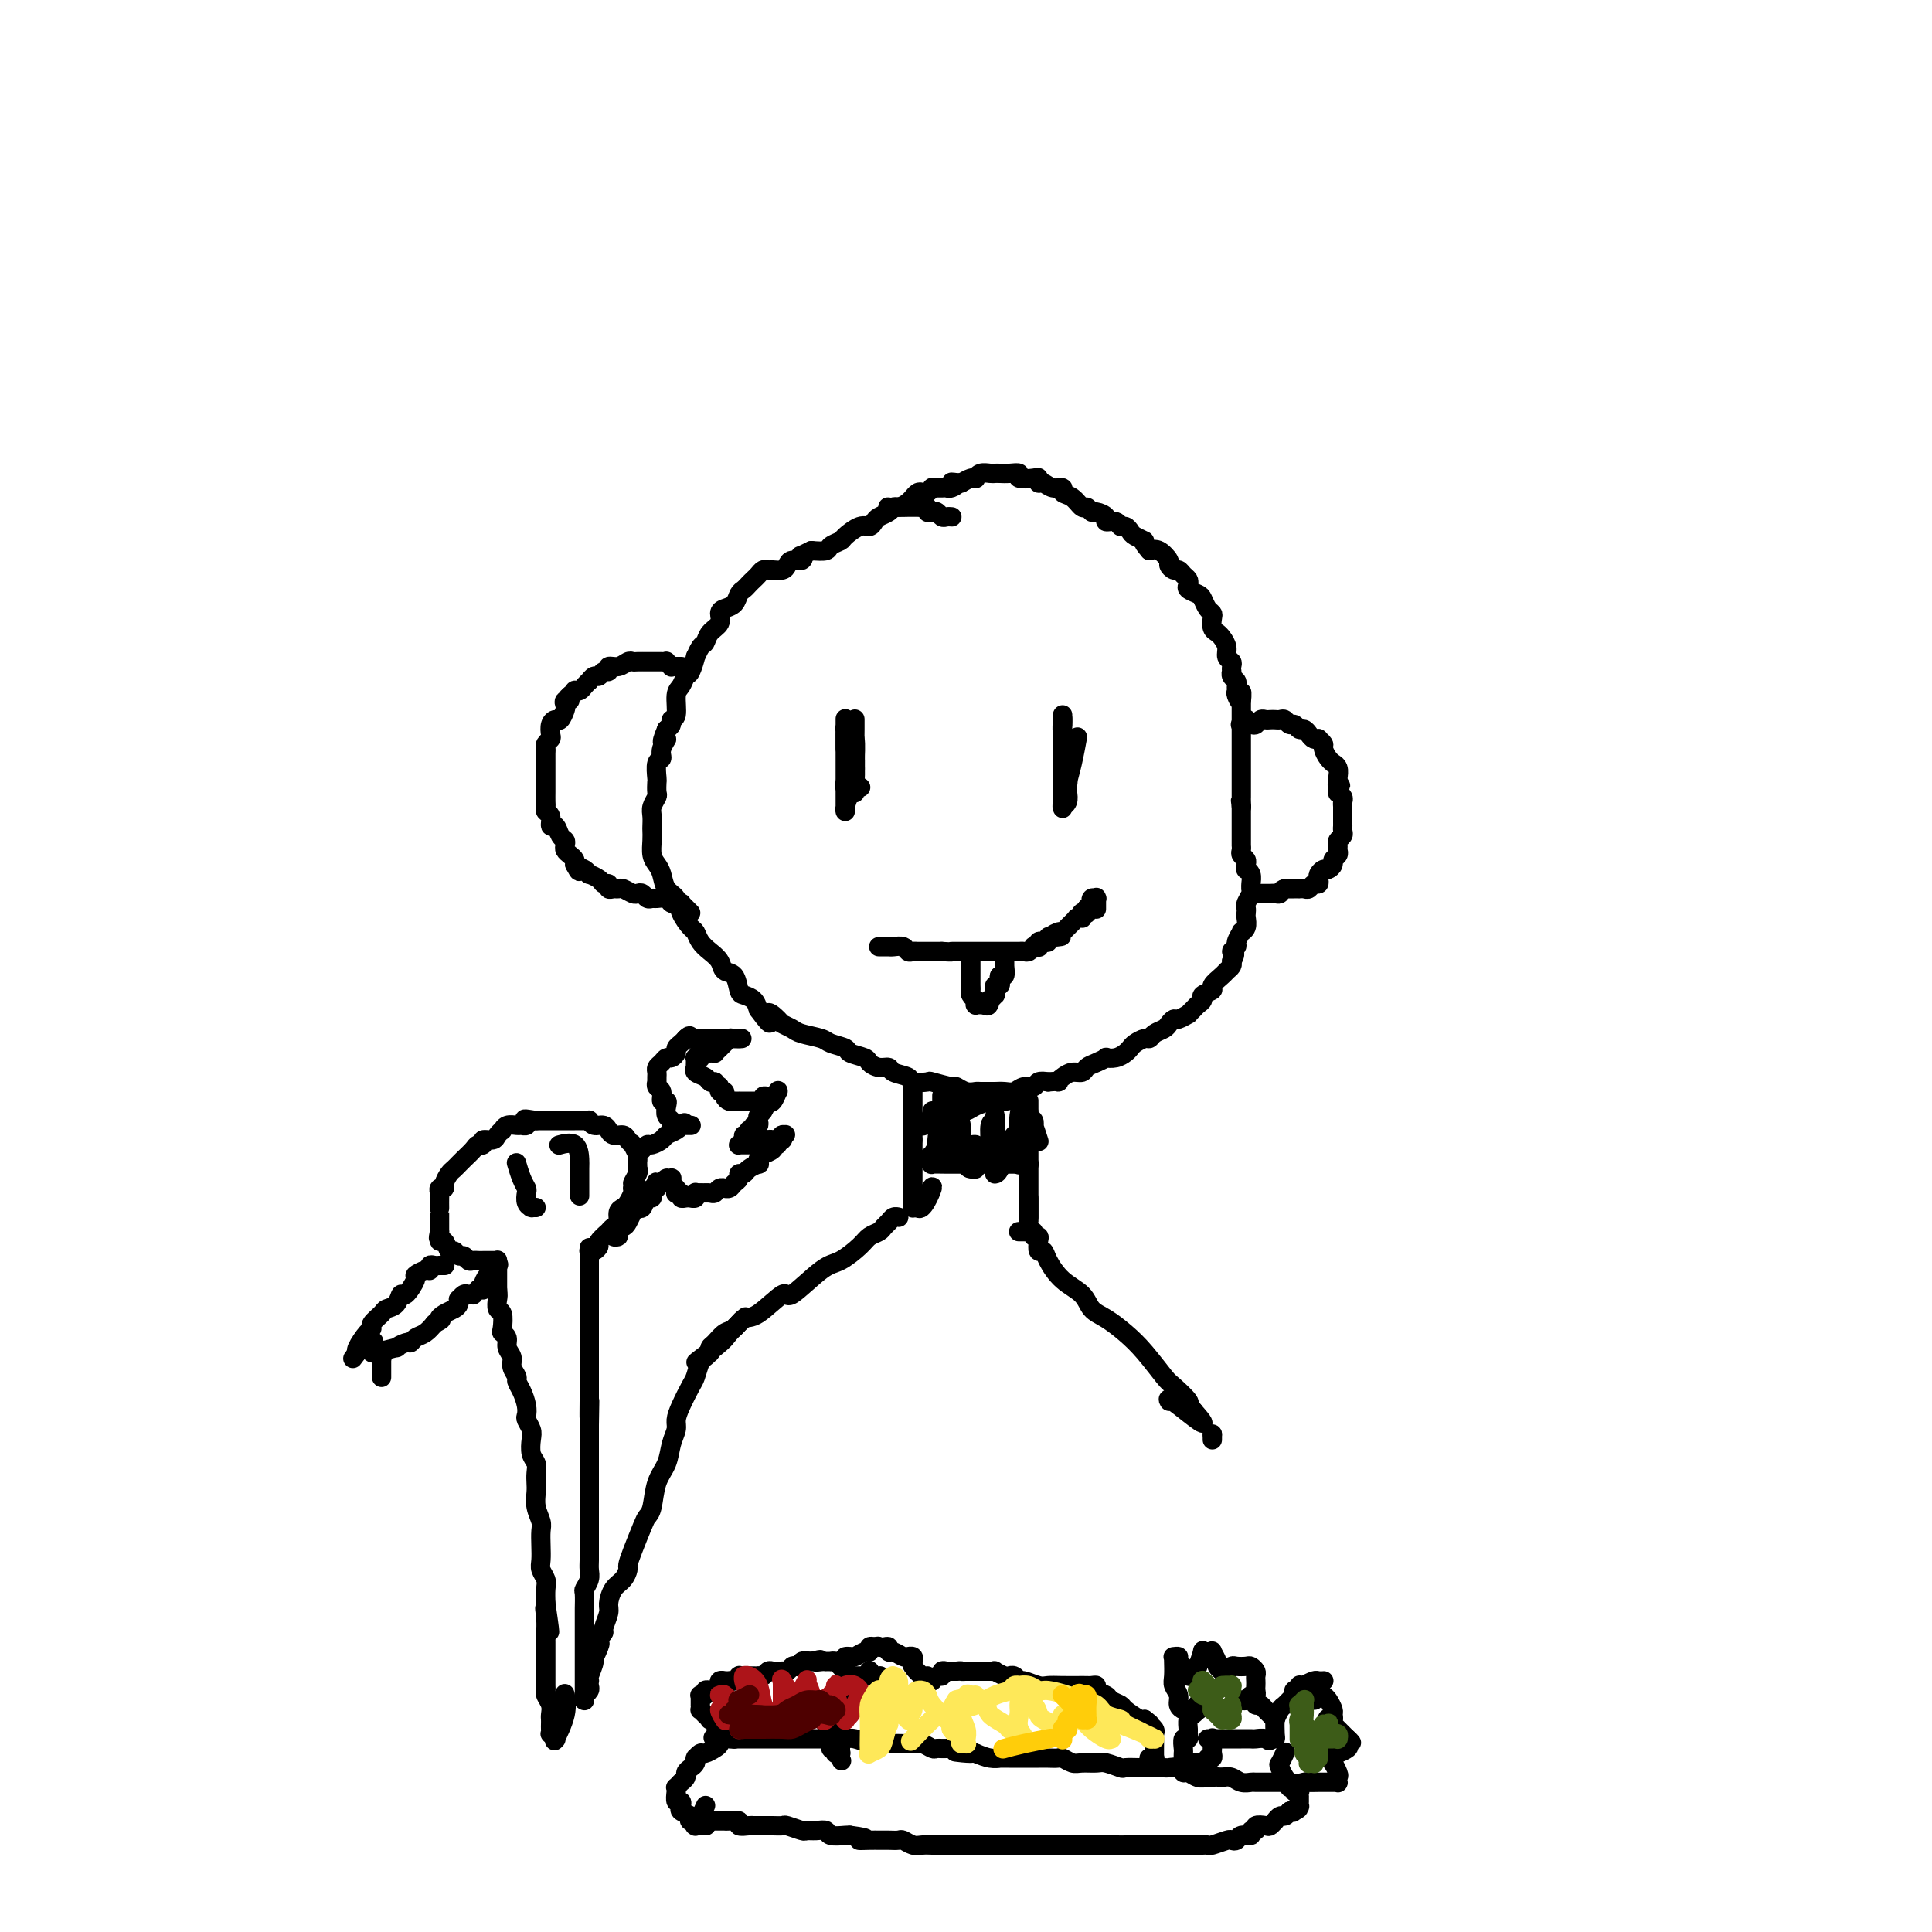 <svg viewBox='0 0 400 400' version='1.1' xmlns='http://www.w3.org/2000/svg' xmlns:xlink='http://www.w3.org/1999/xlink'><g fill='none' stroke='#000000' stroke-width='4' stroke-linecap='round' stroke-linejoin='round'><path d='M197,107c-0.000,-0.000 -0.000,-0.000 0,0c0.000,0.000 0.000,0.000 0,0c-0.000,-0.000 -0.000,-0.000 0,0c0.000,0.000 0.001,0.000 0,0c-0.001,-0.000 -0.003,-0.000 0,0c0.003,0.000 0.012,0.001 0,0c-0.012,-0.001 -0.045,-0.004 0,0c0.045,0.004 0.167,0.015 0,0c-0.167,-0.015 -0.623,-0.056 -1,0c-0.377,0.056 -0.675,0.207 -1,0c-0.325,-0.207 -0.679,-0.774 -1,-1c-0.321,-0.226 -0.611,-0.113 -1,0c-0.389,0.113 -0.878,0.227 -1,0c-0.122,-0.227 0.123,-0.793 0,-1c-0.123,-0.207 -0.614,-0.055 -1,0c-0.386,0.055 -0.667,0.014 -1,0c-0.333,-0.014 -0.718,-0.001 -1,0c-0.282,0.001 -0.460,-0.011 -1,0c-0.540,0.011 -1.440,0.044 -2,0c-0.560,-0.044 -0.780,-0.165 -1,0c-0.220,0.165 -0.442,0.617 -1,1c-0.558,0.383 -1.453,0.698 -2,1c-0.547,0.302 -0.747,0.592 -1,1c-0.253,0.408 -0.558,0.935 -1,1c-0.442,0.065 -1.020,-0.333 -2,0c-0.980,0.333 -2.362,1.396 -3,2c-0.638,0.604 -0.532,0.750 -1,1c-0.468,0.250 -1.511,0.606 -2,1c-0.489,0.394 -0.426,0.827 -1,1c-0.574,0.173 -1.787,0.087 -3,0'/><path d='M168,114c-3.112,1.555 -2.391,0.942 -2,1c0.391,0.058 0.452,0.786 0,1c-0.452,0.214 -1.416,-0.086 -2,0c-0.584,0.086 -0.786,0.558 -1,1c-0.214,0.442 -0.438,0.853 -1,1c-0.562,0.147 -1.460,0.028 -2,0c-0.540,-0.028 -0.722,0.034 -1,0c-0.278,-0.034 -0.652,-0.163 -1,0c-0.348,0.163 -0.671,0.620 -1,1c-0.329,0.380 -0.665,0.683 -1,1c-0.335,0.317 -0.671,0.648 -1,1c-0.329,0.352 -0.653,0.723 -1,1c-0.347,0.277 -0.718,0.458 -1,1c-0.282,0.542 -0.475,1.443 -1,2c-0.525,0.557 -1.384,0.769 -2,1c-0.616,0.231 -0.991,0.480 -1,1c-0.009,0.520 0.347,1.310 0,2c-0.347,0.690 -1.399,1.278 -2,2c-0.601,0.722 -0.753,1.577 -1,2c-0.247,0.423 -0.591,0.413 -1,1c-0.409,0.587 -0.883,1.772 -1,2c-0.117,0.228 0.122,-0.499 0,0c-0.122,0.499 -0.606,2.225 -1,3c-0.394,0.775 -0.698,0.599 -1,1c-0.302,0.401 -0.602,1.378 -1,2c-0.398,0.622 -0.894,0.888 -1,2c-0.106,1.112 0.178,3.071 0,4c-0.178,0.929 -0.817,0.827 -1,1c-0.183,0.173 0.091,0.621 0,1c-0.091,0.379 -0.545,0.690 -1,1'/><path d='M138,151c-1.791,4.231 -0.270,2.307 0,2c0.270,-0.307 -0.712,1.002 -1,2c-0.288,0.998 0.119,1.686 0,2c-0.119,0.314 -0.763,0.254 -1,1c-0.237,0.746 -0.067,2.297 0,3c0.067,0.703 0.032,0.558 0,1c-0.032,0.442 -0.061,1.470 0,2c0.061,0.530 0.212,0.561 0,1c-0.212,0.439 -0.789,1.285 -1,2c-0.211,0.715 -0.057,1.297 0,2c0.057,0.703 0.018,1.525 0,2c-0.018,0.475 -0.016,0.601 0,1c0.016,0.399 0.045,1.069 0,2c-0.045,0.931 -0.163,2.121 0,3c0.163,0.879 0.606,1.445 1,2c0.394,0.555 0.739,1.098 1,2c0.261,0.902 0.437,2.163 1,3c0.563,0.837 1.512,1.249 2,2c0.488,0.751 0.515,1.839 1,3c0.485,1.161 1.429,2.394 2,3c0.571,0.606 0.768,0.586 1,1c0.232,0.414 0.500,1.261 1,2c0.500,0.739 1.233,1.371 2,2c0.767,0.629 1.566,1.254 2,2c0.434,0.746 0.501,1.614 1,2c0.499,0.386 1.429,0.291 2,1c0.571,0.709 0.782,2.221 1,3c0.218,0.779 0.443,0.825 1,1c0.557,0.175 1.445,0.479 2,1c0.555,0.521 0.778,1.261 1,2'/><path d='M157,209c3.744,5.129 2.103,1.952 2,1c-0.103,-0.952 1.331,0.322 2,1c0.669,0.678 0.572,0.759 1,1c0.428,0.241 1.380,0.642 2,1c0.620,0.358 0.910,0.673 2,1c1.090,0.327 2.982,0.665 4,1c1.018,0.335 1.161,0.667 2,1c0.839,0.333 2.374,0.668 3,1c0.626,0.332 0.343,0.663 1,1c0.657,0.337 2.254,0.682 3,1c0.746,0.318 0.642,0.610 1,1c0.358,0.390 1.179,0.879 2,1c0.821,0.121 1.643,-0.125 2,0c0.357,0.125 0.249,0.621 1,1c0.751,0.379 2.359,0.642 3,1c0.641,0.358 0.314,0.813 1,1c0.686,0.187 2.386,0.106 3,0c0.614,-0.106 0.143,-0.239 1,0c0.857,0.239 3.040,0.849 4,1c0.960,0.151 0.695,-0.156 1,0c0.305,0.156 1.180,0.774 2,1c0.820,0.226 1.585,0.060 2,0c0.415,-0.060 0.481,-0.015 1,0c0.519,0.015 1.490,0.000 2,0c0.510,-0.000 0.560,0.015 1,0c0.440,-0.015 1.269,-0.060 2,0c0.731,0.060 1.364,0.226 2,0c0.636,-0.226 1.273,-0.844 2,-1c0.727,-0.156 1.542,0.150 2,0c0.458,-0.150 0.559,-0.757 1,-1c0.441,-0.243 1.220,-0.121 2,0'/><path d='M217,224c3.047,-0.266 2.164,0.069 2,0c-0.164,-0.069 0.392,-0.543 1,-1c0.608,-0.457 1.267,-0.897 2,-1c0.733,-0.103 1.540,0.130 2,0c0.460,-0.130 0.574,-0.622 1,-1c0.426,-0.378 1.164,-0.640 2,-1c0.836,-0.360 1.768,-0.817 2,-1c0.232,-0.183 -0.237,-0.090 0,0c0.237,0.090 1.180,0.178 2,0c0.820,-0.178 1.515,-0.621 2,-1c0.485,-0.379 0.759,-0.693 1,-1c0.241,-0.307 0.450,-0.607 1,-1c0.550,-0.393 1.443,-0.878 2,-1c0.557,-0.122 0.780,0.121 1,0c0.220,-0.121 0.439,-0.606 1,-1c0.561,-0.394 1.465,-0.698 2,-1c0.535,-0.302 0.703,-0.602 1,-1c0.297,-0.398 0.724,-0.894 1,-1c0.276,-0.106 0.402,0.179 1,0c0.598,-0.179 1.667,-0.821 2,-1c0.333,-0.179 -0.071,0.107 0,0c0.071,-0.107 0.615,-0.606 1,-1c0.385,-0.394 0.609,-0.682 1,-1c0.391,-0.318 0.949,-0.666 1,-1c0.051,-0.334 -0.404,-0.653 0,-1c0.404,-0.347 1.667,-0.723 2,-1c0.333,-0.277 -0.264,-0.455 0,-1c0.264,-0.545 1.390,-1.455 2,-2c0.610,-0.545 0.703,-0.724 1,-1c0.297,-0.276 0.799,-0.650 1,-1c0.201,-0.350 0.100,-0.675 0,-1'/><path d='M255,199c1.327,-2.101 0.144,-1.855 0,-2c-0.144,-0.145 0.750,-0.682 1,-1c0.250,-0.318 -0.143,-0.418 0,-1c0.143,-0.582 0.823,-1.647 1,-2c0.177,-0.353 -0.148,0.007 0,0c0.148,-0.007 0.771,-0.382 1,-1c0.229,-0.618 0.065,-1.478 0,-2c-0.065,-0.522 -0.032,-0.704 0,-1c0.032,-0.296 0.061,-0.706 0,-1c-0.061,-0.294 -0.213,-0.473 0,-1c0.213,-0.527 0.790,-1.402 1,-2c0.210,-0.598 0.052,-0.921 0,-1c-0.052,-0.079 0.000,0.085 0,0c-0.000,-0.085 -0.053,-0.418 0,-1c0.053,-0.582 0.211,-1.413 0,-2c-0.211,-0.587 -0.792,-0.931 -1,-1c-0.208,-0.069 -0.042,0.136 0,0c0.042,-0.136 -0.041,-0.615 0,-1c0.041,-0.385 0.207,-0.677 0,-1c-0.207,-0.323 -0.788,-0.678 -1,-1c-0.212,-0.322 -0.057,-0.611 0,-1c0.057,-0.389 0.015,-0.877 0,-1c-0.015,-0.123 -0.004,0.121 0,0c0.004,-0.121 0.001,-0.606 0,-1c-0.001,-0.394 -0.000,-0.696 0,-1c0.000,-0.304 0.000,-0.610 0,-1c-0.000,-0.390 -0.000,-0.864 0,-1c0.000,-0.136 0.000,0.067 0,0c-0.000,-0.067 -0.000,-0.403 0,-1c0.000,-0.597 0.000,-1.456 0,-2c-0.000,-0.544 -0.000,-0.772 0,-1'/><path d='M257,167c-0.309,-2.582 -0.083,-0.537 0,0c0.083,0.537 0.022,-0.434 0,-1c-0.022,-0.566 -0.006,-0.726 0,-1c0.006,-0.274 0.002,-0.661 0,-1c-0.002,-0.339 -0.000,-0.630 0,-1c0.000,-0.370 0.000,-0.820 0,-1c-0.000,-0.180 -0.000,-0.091 0,0c0.000,0.091 0.000,0.183 0,0c-0.000,-0.183 -0.000,-0.642 0,-1c0.000,-0.358 0.000,-0.617 0,-1c-0.000,-0.383 -0.000,-0.890 0,-1c0.000,-0.110 0.000,0.178 0,0c-0.000,-0.178 -0.000,-0.821 0,-1c0.000,-0.179 0.000,0.107 0,0c-0.000,-0.107 -0.000,-0.607 0,-1c0.000,-0.393 0.000,-0.679 0,-1c-0.000,-0.321 -0.000,-0.677 0,-1c0.000,-0.323 0.000,-0.611 0,-1c-0.000,-0.389 -0.000,-0.877 0,-1c0.000,-0.123 0.000,0.121 0,0c-0.000,-0.121 -0.000,-0.606 0,-1c0.000,-0.394 0.000,-0.698 0,-1c-0.000,-0.302 0.000,-0.602 0,-1c0.000,-0.398 0.000,-0.894 0,-1c0.000,-0.106 0.000,0.179 0,0c0.000,-0.179 0.000,-0.821 0,-1c0.000,-0.179 0.000,0.107 0,0c0.000,-0.107 0.000,-0.606 0,-1c0.000,-0.394 0.000,-0.684 0,-1c0.000,-0.316 0.000,-0.658 0,-1'/><path d='M257,145c0.061,-3.356 0.214,-0.744 0,0c-0.214,0.744 -0.793,-0.378 -1,-1c-0.207,-0.622 -0.041,-0.745 0,-1c0.041,-0.255 -0.041,-0.642 0,-1c0.041,-0.358 0.207,-0.687 0,-1c-0.207,-0.313 -0.786,-0.609 -1,-1c-0.214,-0.391 -0.061,-0.878 0,-1c0.061,-0.122 0.031,0.119 0,0c-0.031,-0.119 -0.064,-0.599 0,-1c0.064,-0.401 0.225,-0.724 0,-1c-0.225,-0.276 -0.834,-0.507 -1,-1c-0.166,-0.493 0.113,-1.249 0,-2c-0.113,-0.751 -0.618,-1.497 -1,-2c-0.382,-0.503 -0.641,-0.764 -1,-1c-0.359,-0.236 -0.817,-0.448 -1,-1c-0.183,-0.552 -0.089,-1.443 0,-2c0.089,-0.557 0.174,-0.779 0,-1c-0.174,-0.221 -0.607,-0.440 -1,-1c-0.393,-0.560 -0.745,-1.459 -1,-2c-0.255,-0.541 -0.411,-0.722 -1,-1c-0.589,-0.278 -1.611,-0.653 -2,-1c-0.389,-0.347 -0.145,-0.666 0,-1c0.145,-0.334 0.192,-0.681 0,-1c-0.192,-0.319 -0.624,-0.609 -1,-1c-0.376,-0.391 -0.695,-0.883 -1,-1c-0.305,-0.117 -0.596,0.140 -1,0c-0.404,-0.140 -0.923,-0.677 -1,-1c-0.077,-0.323 0.287,-0.433 0,-1c-0.287,-0.567 -1.225,-1.591 -2,-2c-0.775,-0.409 -1.388,-0.205 -2,0'/><path d='M238,114c-2.129,-2.415 -0.952,-1.952 -1,-2c-0.048,-0.048 -1.321,-0.605 -2,-1c-0.679,-0.395 -0.764,-0.627 -1,-1c-0.236,-0.373 -0.622,-0.887 -1,-1c-0.378,-0.113 -0.749,0.176 -1,0c-0.251,-0.176 -0.382,-0.817 -1,-1c-0.618,-0.183 -1.724,0.090 -2,0c-0.276,-0.090 0.278,-0.544 0,-1c-0.278,-0.456 -1.386,-0.914 -2,-1c-0.614,-0.086 -0.733,0.198 -1,0c-0.267,-0.198 -0.683,-0.880 -1,-1c-0.317,-0.120 -0.536,0.323 -1,0c-0.464,-0.323 -1.175,-1.411 -2,-2c-0.825,-0.589 -1.766,-0.679 -2,-1c-0.234,-0.321 0.239,-0.874 0,-1c-0.239,-0.126 -1.189,0.176 -2,0c-0.811,-0.176 -1.483,-0.831 -2,-1c-0.517,-0.169 -0.879,0.147 -1,0c-0.121,-0.147 0.000,-0.757 0,-1c-0.000,-0.243 -0.122,-0.118 -1,0c-0.878,0.118 -2.512,0.228 -3,0c-0.488,-0.228 0.168,-0.793 0,-1c-0.168,-0.207 -1.162,-0.057 -2,0c-0.838,0.057 -1.521,0.019 -2,0c-0.479,-0.019 -0.755,-0.019 -1,0c-0.245,0.019 -0.460,0.057 -1,0c-0.540,-0.057 -1.404,-0.209 -2,0c-0.596,0.209 -0.923,0.778 -1,1c-0.077,0.222 0.095,0.098 0,0c-0.095,-0.098 -0.456,-0.171 -1,0c-0.544,0.171 -1.272,0.585 -2,1'/><path d='M199,100c-3.428,-0.215 -1.497,-0.254 -1,0c0.497,0.254 -0.440,0.800 -1,1c-0.560,0.200 -0.742,0.054 -1,0c-0.258,-0.054 -0.590,-0.015 -1,0c-0.410,0.015 -0.897,0.008 -1,0c-0.103,-0.008 0.180,-0.016 0,0c-0.180,0.016 -0.821,0.056 -1,0c-0.179,-0.056 0.106,-0.207 0,0c-0.106,0.207 -0.602,0.773 -1,1c-0.398,0.227 -0.697,0.116 -1,0c-0.303,-0.116 -0.608,-0.238 -1,0c-0.392,0.238 -0.869,0.834 -1,1c-0.131,0.166 0.084,-0.099 0,0c-0.084,0.099 -0.466,0.563 -1,1c-0.534,0.437 -1.221,0.849 -2,1c-0.779,0.151 -1.651,0.043 -2,0c-0.349,-0.043 -0.174,-0.022 0,0'/><path d='M141,138c0.008,-0.000 0.016,-0.000 0,0c-0.016,0.000 -0.056,0.000 0,0c0.056,-0.000 0.207,-0.000 0,0c-0.207,0.000 -0.772,0.001 -1,0c-0.228,-0.001 -0.118,-0.004 0,0c0.118,0.004 0.243,0.015 0,0c-0.243,-0.015 -0.853,-0.057 -1,0c-0.147,0.057 0.168,0.211 0,0c-0.168,-0.211 -0.819,-0.789 -1,-1c-0.181,-0.211 0.110,-0.057 0,0c-0.110,0.057 -0.620,0.015 -1,0c-0.380,-0.015 -0.630,-0.004 -1,0c-0.370,0.004 -0.859,0.001 -1,0c-0.141,-0.001 0.065,-0.001 0,0c-0.065,0.001 -0.401,0.004 -1,0c-0.599,-0.004 -1.461,-0.016 -2,0c-0.539,0.016 -0.757,0.061 -1,0c-0.243,-0.061 -0.513,-0.228 -1,0c-0.487,0.228 -1.191,0.850 -2,1c-0.809,0.150 -1.722,-0.171 -2,0c-0.278,0.171 0.079,0.834 0,1c-0.079,0.166 -0.595,-0.167 -1,0c-0.405,0.167 -0.700,0.832 -1,1c-0.300,0.168 -0.605,-0.162 -1,0c-0.395,0.162 -0.880,0.814 -1,1c-0.120,0.186 0.126,-0.094 0,0c-0.126,0.094 -0.625,0.564 -1,1c-0.375,0.436 -0.626,0.839 -1,1c-0.374,0.161 -0.870,0.082 -1,0c-0.130,-0.082 0.106,-0.166 0,0c-0.106,0.166 -0.553,0.583 -1,1'/><path d='M118,144c-1.487,1.169 -0.205,1.091 0,1c0.205,-0.091 -0.666,-0.197 -1,0c-0.334,0.197 -0.132,0.696 0,1c0.132,0.304 0.193,0.414 0,1c-0.193,0.586 -0.639,1.649 -1,2c-0.361,0.351 -0.636,-0.008 -1,0c-0.364,0.008 -0.815,0.384 -1,1c-0.185,0.616 -0.102,1.473 0,2c0.102,0.527 0.223,0.724 0,1c-0.223,0.276 -0.792,0.631 -1,1c-0.208,0.369 -0.056,0.750 0,1c0.056,0.250 0.015,0.367 0,1c-0.015,0.633 -0.004,1.780 0,2c0.004,0.220 0.001,-0.489 0,0c-0.001,0.489 -0.000,2.176 0,3c0.000,0.824 0.000,0.784 0,1c-0.000,0.216 -0.001,0.688 0,1c0.001,0.312 0.004,0.463 0,1c-0.004,0.537 -0.016,1.458 0,2c0.016,0.542 0.060,0.704 0,1c-0.060,0.296 -0.224,0.727 0,1c0.224,0.273 0.834,0.388 1,1c0.166,0.612 -0.113,1.722 0,2c0.113,0.278 0.618,-0.276 1,0c0.382,0.276 0.641,1.383 1,2c0.359,0.617 0.818,0.743 1,1c0.182,0.257 0.087,0.646 0,1c-0.087,0.354 -0.168,0.672 0,1c0.168,0.328 0.584,0.665 1,1c0.416,0.335 0.833,0.667 1,1c0.167,0.333 0.083,0.666 0,1'/><path d='M119,179c1.112,2.100 0.893,1.350 1,1c0.107,-0.350 0.539,-0.300 1,0c0.461,0.300 0.951,0.850 1,1c0.049,0.150 -0.341,-0.100 0,0c0.341,0.100 1.415,0.548 2,1c0.585,0.452 0.682,0.906 1,1c0.318,0.094 0.858,-0.172 1,0c0.142,0.172 -0.113,0.782 0,1c0.113,0.218 0.593,0.045 1,0c0.407,-0.045 0.739,0.040 1,0c0.261,-0.040 0.451,-0.203 1,0c0.549,0.203 1.457,0.772 2,1c0.543,0.228 0.722,0.114 1,0c0.278,-0.114 0.656,-0.228 1,0c0.344,0.228 0.655,0.797 1,1c0.345,0.203 0.723,0.040 1,0c0.277,-0.040 0.451,0.042 1,0c0.549,-0.042 1.471,-0.207 2,0c0.529,0.207 0.663,0.788 1,1c0.337,0.212 0.875,0.057 1,0c0.125,-0.057 -0.163,-0.016 0,0c0.163,0.016 0.779,0.007 1,0c0.221,-0.007 0.049,-0.012 0,0c-0.049,0.012 0.026,0.042 0,0c-0.026,-0.042 -0.151,-0.156 0,0c0.151,0.156 0.579,0.580 1,1c0.421,0.420 0.835,0.834 1,1c0.165,0.166 0.083,0.083 0,0'/><path d='M258,149c0.008,-0.008 0.016,-0.016 0,0c-0.016,0.016 -0.056,0.057 0,0c0.056,-0.057 0.209,-0.211 0,0c-0.209,0.211 -0.781,0.788 -1,1c-0.219,0.212 -0.084,0.058 0,0c0.084,-0.058 0.116,-0.019 0,0c-0.116,0.019 -0.382,0.019 0,0c0.382,-0.019 1.412,-0.058 2,0c0.588,0.058 0.735,0.212 1,0c0.265,-0.212 0.648,-0.788 1,-1c0.352,-0.212 0.672,-0.058 1,0c0.328,0.058 0.665,0.020 1,0c0.335,-0.020 0.667,-0.020 1,0c0.333,0.020 0.667,0.062 1,0c0.333,-0.062 0.667,-0.228 1,0c0.333,0.228 0.667,0.848 1,1c0.333,0.152 0.666,-0.166 1,0c0.334,0.166 0.668,0.815 1,1c0.332,0.185 0.662,-0.095 1,0c0.338,0.095 0.683,0.565 1,1c0.317,0.435 0.606,0.837 1,1c0.394,0.163 0.893,0.089 1,0c0.107,-0.089 -0.177,-0.192 0,0c0.177,0.192 0.817,0.678 1,1c0.183,0.322 -0.091,0.481 0,1c0.091,0.519 0.546,1.400 1,2c0.454,0.600 0.906,0.921 1,1c0.094,0.079 -0.171,-0.082 0,0c0.171,0.082 0.777,0.407 1,1c0.223,0.593 0.064,1.455 0,2c-0.064,0.545 -0.032,0.772 0,1'/><path d='M277,162c1.079,1.577 0.275,0.019 0,0c-0.275,-0.019 -0.021,1.501 0,2c0.021,0.499 -0.190,-0.022 0,0c0.190,0.022 0.783,0.587 1,1c0.217,0.413 0.058,0.675 0,1c-0.058,0.325 -0.015,0.713 0,1c0.015,0.287 0.004,0.472 0,1c-0.004,0.528 -0.000,1.398 0,2c0.000,0.602 -0.004,0.935 0,1c0.004,0.065 0.015,-0.137 0,0c-0.015,0.137 -0.057,0.614 0,1c0.057,0.386 0.212,0.681 0,1c-0.212,0.319 -0.793,0.663 -1,1c-0.207,0.337 -0.041,0.667 0,1c0.041,0.333 -0.045,0.667 0,1c0.045,0.333 0.219,0.663 0,1c-0.219,0.337 -0.833,0.682 -1,1c-0.167,0.318 0.113,0.610 0,1c-0.113,0.390 -0.618,0.879 -1,1c-0.382,0.121 -0.641,-0.126 -1,0c-0.359,0.126 -0.817,0.626 -1,1c-0.183,0.374 -0.090,0.622 0,1c0.090,0.378 0.178,0.886 0,1c-0.178,0.114 -0.621,-0.166 -1,0c-0.379,0.166 -0.693,0.776 -1,1c-0.307,0.224 -0.607,0.060 -1,0c-0.393,-0.060 -0.879,-0.016 -1,0c-0.121,0.016 0.122,0.004 0,0c-0.122,-0.004 -0.610,-0.001 -1,0c-0.390,0.001 -0.683,0.000 -1,0c-0.317,-0.000 -0.659,-0.000 -1,0'/><path d='M266,184c-0.952,0.226 -0.834,0.793 -1,1c-0.166,0.207 -0.618,0.056 -1,0c-0.382,-0.056 -0.695,-0.015 -1,0c-0.305,0.015 -0.604,0.004 -1,0c-0.396,-0.004 -0.891,-0.001 -1,0c-0.109,0.001 0.167,0.000 0,0c-0.167,-0.000 -0.777,-0.000 -1,0c-0.223,0.000 -0.060,0.000 0,0c0.060,-0.000 0.016,-0.000 0,0c-0.016,0.000 -0.004,0.000 0,0c0.004,-0.000 0.001,-0.000 0,0c-0.001,0.000 -0.000,0.000 0,0c0.000,-0.000 0.000,-0.000 0,0'/><path d='M177,149c0.000,0.003 0.000,0.005 0,0c-0.000,-0.005 -0.000,-0.019 0,0c0.000,0.019 0.001,0.069 0,0c-0.001,-0.069 -0.003,-0.259 0,0c0.003,0.259 0.011,0.966 0,2c-0.011,1.034 -0.041,2.396 0,4c0.041,1.604 0.155,3.449 0,5c-0.155,1.551 -0.577,2.808 -1,4c-0.423,1.192 -0.845,2.319 -1,3c-0.155,0.681 -0.041,0.916 0,1c0.041,0.084 0.011,0.017 0,0c-0.011,-0.017 -0.003,0.016 0,0c0.003,-0.016 0.001,-0.081 0,-1c-0.001,-0.919 -0.000,-2.693 0,-4c0.000,-1.307 0.000,-2.147 0,-3c-0.000,-0.853 -0.000,-1.718 0,-3c0.000,-1.282 0.000,-2.982 0,-4c-0.000,-1.018 -0.000,-1.353 0,-2c0.000,-0.647 0.000,-1.607 0,-2c-0.000,-0.393 -0.000,-0.218 0,0c0.000,0.218 0.000,0.479 0,1c-0.000,0.521 -0.000,1.302 0,3c0.000,1.698 0.000,4.312 0,6c-0.000,1.688 -0.000,2.450 0,3c0.000,0.550 0.000,0.887 0,1c-0.000,0.113 -0.000,0.001 0,0c0.000,-0.001 0.000,0.110 0,0c-0.000,-0.110 -0.000,-0.442 0,-1c0.000,-0.558 0.000,-1.343 0,-2c-0.000,-0.657 -0.000,-1.188 0,-2c0.000,-0.812 0.000,-1.906 0,-3'/><path d='M175,155c-0.003,-1.706 -0.011,-2.470 0,-3c0.011,-0.530 0.041,-0.825 0,-1c-0.041,-0.175 -0.155,-0.230 0,0c0.155,0.230 0.577,0.745 1,2c0.423,1.255 0.845,3.250 1,5c0.155,1.750 0.041,3.255 0,4c-0.041,0.745 -0.011,0.730 0,1c0.011,0.270 0.003,0.826 0,1c-0.003,0.174 -0.001,-0.033 0,0c0.001,0.033 0.001,0.305 0,0c-0.001,-0.305 -0.004,-1.188 0,-2c0.004,-0.812 0.015,-1.551 0,-2c-0.015,-0.449 -0.057,-0.606 0,-2c0.057,-1.394 0.211,-4.025 0,-5c-0.211,-0.975 -0.788,-0.295 -1,0c-0.212,0.295 -0.061,0.205 0,0c0.061,-0.205 0.030,-0.524 0,0c-0.030,0.524 -0.059,1.892 0,3c0.059,1.108 0.205,1.957 0,3c-0.205,1.043 -0.762,2.279 -1,3c-0.238,0.721 -0.157,0.925 0,1c0.157,0.075 0.388,0.020 1,0c0.612,-0.020 1.603,-0.006 2,0c0.397,0.006 0.198,0.003 0,0'/><path d='M223,153c-0.002,0.009 -0.003,0.018 0,0c0.003,-0.018 0.011,-0.062 0,0c-0.011,0.062 -0.042,0.229 0,0c0.042,-0.229 0.156,-0.854 0,0c-0.156,0.854 -0.581,3.185 -1,5c-0.419,1.815 -0.830,3.112 -1,4c-0.170,0.888 -0.098,1.367 0,2c0.098,0.633 0.222,1.422 0,2c-0.222,0.578 -0.792,0.947 -1,1c-0.208,0.053 -0.056,-0.208 0,-1c0.056,-0.792 0.015,-2.114 0,-3c-0.015,-0.886 -0.004,-1.336 0,-2c0.004,-0.664 0.001,-1.540 0,-3c-0.001,-1.460 -0.000,-3.502 0,-5c0.000,-1.498 0.000,-2.452 0,-3c-0.000,-0.548 -0.000,-0.689 0,-1c0.000,-0.311 0.000,-0.794 0,-1c-0.000,-0.206 -0.000,-0.137 0,0c0.000,0.137 0.000,0.343 0,1c-0.000,0.657 -0.000,1.766 0,3c0.000,1.234 0.000,2.592 0,4c-0.000,1.408 -0.000,2.864 0,4c0.000,1.136 0.000,1.952 0,3c-0.000,1.048 -0.000,2.328 0,3c0.000,0.672 0.000,0.736 0,1c-0.000,0.264 -0.000,0.727 0,0c0.000,-0.727 0.000,-2.642 0,-4c-0.000,-1.358 -0.000,-2.157 0,-3c0.000,-0.843 0.000,-1.731 0,-3c-0.000,-1.269 -0.000,-2.919 0,-4c0.000,-1.081 0.000,-1.595 0,-2c-0.000,-0.405 0.000,-0.703 0,-1'/><path d='M220,150c0.016,-2.455 0.057,-0.591 0,0c-0.057,0.591 -0.211,-0.090 0,2c0.211,2.090 0.789,6.952 1,9c0.211,2.048 0.057,1.281 0,1c-0.057,-0.281 -0.015,-0.075 0,0c0.015,0.075 0.004,0.020 0,0c-0.004,-0.020 -0.001,-0.005 0,0c0.001,0.005 0.000,0.001 0,0c-0.000,-0.001 -0.000,-0.000 0,0c0.000,0.000 0.000,0.000 0,0'/><path d='M182,196c-0.000,-0.000 -0.000,-0.000 0,0c0.000,0.000 0.000,0.000 0,0c-0.000,-0.000 -0.000,-0.000 0,0c0.000,0.000 0.000,0.000 0,0c-0.000,-0.000 -0.000,-0.000 0,0c0.000,0.000 0.000,0.000 0,0c-0.000,-0.000 -0.000,-0.000 0,0c0.000,0.000 0.000,0.000 0,0c-0.000,-0.000 -0.000,-0.000 0,0c0.000,0.000 0.000,0.000 0,0c-0.000,-0.000 -0.001,-0.000 0,0c0.001,0.000 0.003,0.000 0,0c-0.003,-0.000 -0.011,-0.000 0,0c0.011,0.000 0.042,0.000 0,0c-0.042,-0.000 -0.155,-0.000 0,0c0.155,0.000 0.579,0.000 1,0c0.421,-0.000 0.837,-0.001 1,0c0.163,0.001 0.071,0.004 0,0c-0.071,-0.004 -0.121,-0.015 0,0c0.121,0.015 0.414,0.057 1,0c0.586,-0.057 1.467,-0.211 2,0c0.533,0.211 0.720,0.789 1,1c0.280,0.211 0.652,0.057 1,0c0.348,-0.057 0.670,-0.015 1,0c0.330,0.015 0.666,0.004 1,0c0.334,-0.004 0.664,-0.001 1,0c0.336,0.001 0.678,0.000 1,0c0.322,-0.000 0.625,-0.000 1,0c0.375,0.000 0.821,0.000 1,0c0.179,-0.000 0.089,-0.000 0,0'/><path d='M195,197c2.478,0.155 2.173,0.041 2,0c-0.173,-0.041 -0.214,-0.011 0,0c0.214,0.011 0.684,0.003 1,0c0.316,-0.003 0.480,-0.001 1,0c0.520,0.001 1.396,0.000 2,0c0.604,-0.000 0.935,-0.000 1,0c0.065,0.000 -0.136,0.000 0,0c0.136,-0.000 0.610,-0.000 1,0c0.390,0.000 0.696,0.000 1,0c0.304,-0.000 0.606,-0.000 1,0c0.394,0.000 0.879,0.000 1,0c0.121,-0.000 -0.121,-0.000 0,0c0.121,0.000 0.606,0.000 1,0c0.394,-0.000 0.698,-0.000 1,0c0.302,0.000 0.602,0.000 1,0c0.398,-0.000 0.894,-0.000 1,0c0.106,0.000 -0.179,0.001 0,0c0.179,-0.001 0.823,-0.004 1,0c0.177,0.004 -0.111,0.015 0,0c0.111,-0.015 0.622,-0.057 1,0c0.378,0.057 0.623,0.212 1,0c0.377,-0.212 0.885,-0.793 1,-1c0.115,-0.207 -0.163,-0.042 0,0c0.163,0.042 0.765,-0.040 1,0c0.235,0.040 0.101,0.203 0,0c-0.101,-0.203 -0.168,-0.773 0,-1c0.168,-0.227 0.571,-0.112 1,0c0.429,0.112 0.885,0.223 1,0c0.115,-0.223 -0.110,-0.778 0,-1c0.110,-0.222 0.555,-0.111 1,0'/><path d='M218,194c3.513,-0.403 0.797,0.089 0,0c-0.797,-0.089 0.326,-0.760 1,-1c0.674,-0.240 0.898,-0.050 1,0c0.102,0.050 0.080,-0.039 0,0c-0.080,0.039 -0.219,0.208 0,0c0.219,-0.208 0.795,-0.792 1,-1c0.205,-0.208 0.040,-0.041 0,0c-0.040,0.041 0.046,-0.045 0,0c-0.046,0.045 -0.222,0.222 0,0c0.222,-0.222 0.843,-0.844 1,-1c0.157,-0.156 -0.150,0.154 0,0c0.150,-0.154 0.758,-0.772 1,-1c0.242,-0.228 0.117,-0.065 0,0c-0.117,0.065 -0.228,0.031 0,0c0.228,-0.031 0.793,-0.061 1,0c0.207,0.061 0.055,0.212 0,0c-0.055,-0.212 -0.015,-0.789 0,-1c0.015,-0.211 0.004,-0.057 0,0c-0.004,0.057 -0.001,0.015 0,0c0.001,-0.015 0.000,-0.004 0,0c-0.000,0.004 -0.000,0.001 0,0c0.000,-0.001 0.000,-0.000 0,0c-0.000,0.000 -0.001,0.000 0,0c0.001,-0.000 0.004,-0.000 0,0c-0.004,0.000 -0.015,0.001 0,0c0.015,-0.001 0.057,-0.004 0,0c-0.057,0.004 -0.211,0.015 0,0c0.211,-0.015 0.789,-0.056 1,0c0.211,0.056 0.057,0.207 0,0c-0.057,-0.207 -0.016,-0.774 0,-1c0.016,-0.226 0.008,-0.113 0,0'/><path d='M225,188c1.311,-1.150 1.087,-1.026 1,-1c-0.087,0.026 -0.037,-0.046 0,0c0.037,0.046 0.063,0.208 0,0c-0.063,-0.208 -0.213,-0.788 0,-1c0.213,-0.212 0.789,-0.057 1,0c0.211,0.057 0.057,0.015 0,0c-0.057,-0.015 -0.015,-0.004 0,0c0.015,0.004 0.004,0.001 0,0c-0.004,-0.001 -0.001,-0.000 0,0c0.001,0.000 0.000,0.000 0,0c-0.000,-0.000 -0.000,-0.000 0,0c0.000,0.000 0.000,0.001 0,0c-0.000,-0.001 -0.000,-0.002 0,0c0.000,0.002 0.000,0.008 0,0c-0.000,-0.008 -0.000,-0.030 0,0c0.000,0.030 0.000,0.111 0,0c-0.000,-0.111 -0.000,-0.415 0,0c0.000,0.415 0.000,1.547 0,2c-0.000,0.453 -0.000,0.226 0,0'/><path d='M201,201c-0.000,0.000 -0.000,0.000 0,0c0.000,-0.000 0.000,-0.000 0,0c-0.000,0.000 -0.000,0.001 0,0c0.000,-0.001 0.000,-0.004 0,0c-0.000,0.004 -0.000,0.015 0,0c0.000,-0.015 0.000,-0.057 0,0c-0.000,0.057 -0.000,0.212 0,0c0.000,-0.212 0.000,-0.793 0,-1c-0.000,-0.207 -0.000,-0.041 0,0c0.000,0.041 0.000,-0.042 0,0c-0.000,0.042 -0.000,0.208 0,0c0.000,-0.208 0.000,-0.790 0,-1c-0.000,-0.210 -0.000,-0.049 0,0c0.000,0.049 0.000,-0.013 0,0c-0.000,0.013 -0.000,0.101 0,0c0.000,-0.101 0.000,-0.392 0,0c-0.000,0.392 -0.001,1.467 0,2c0.001,0.533 0.004,0.525 0,1c-0.004,0.475 -0.015,1.433 0,2c0.015,0.567 0.057,0.744 0,1c-0.057,0.256 -0.211,0.590 0,1c0.211,0.410 0.789,0.894 1,1c0.211,0.106 0.056,-0.168 0,0c-0.056,0.168 -0.011,0.777 0,1c0.011,0.223 -0.011,0.060 0,0c0.011,-0.060 0.055,-0.016 0,0c-0.055,0.016 -0.208,0.004 0,0c0.208,-0.004 0.777,-0.001 1,0c0.223,0.001 0.098,0.000 0,0c-0.098,-0.000 -0.171,-0.000 0,0c0.171,0.000 0.585,0.000 1,0'/><path d='M204,208c0.707,0.839 0.974,-0.562 1,-1c0.026,-0.438 -0.190,0.089 0,0c0.190,-0.089 0.787,-0.794 1,-1c0.213,-0.206 0.043,0.086 0,0c-0.043,-0.086 0.040,-0.549 0,-1c-0.040,-0.451 -0.203,-0.890 0,-1c0.203,-0.110 0.772,0.107 1,0c0.228,-0.107 0.114,-0.540 0,-1c-0.114,-0.460 -0.227,-0.946 0,-1c0.227,-0.054 0.793,0.326 1,0c0.207,-0.326 0.056,-1.356 0,-2c-0.056,-0.644 -0.015,-0.901 0,-1c0.015,-0.099 0.004,-0.040 0,0c-0.004,0.040 -0.001,0.062 0,0c0.001,-0.062 0.000,-0.209 0,0c-0.000,0.209 -0.000,0.774 0,1c0.000,0.226 0.000,0.113 0,0'/><path d='M191,233c0.000,0.001 0.001,0.001 0,0c-0.001,-0.001 -0.003,-0.004 0,0c0.003,0.004 0.011,0.016 0,0c-0.011,-0.016 -0.041,-0.059 0,0c0.041,0.059 0.155,0.222 0,0c-0.155,-0.222 -0.577,-0.828 -1,-1c-0.423,-0.172 -0.845,0.090 -1,0c-0.155,-0.090 -0.041,-0.532 0,-1c0.041,-0.468 0.011,-0.962 0,-1c-0.011,-0.038 -0.003,0.379 0,0c0.003,-0.379 0.001,-1.555 0,-2c-0.001,-0.445 -0.000,-0.161 0,0c0.000,0.161 0.000,0.197 0,0c-0.000,-0.197 -0.000,-0.627 0,-1c0.000,-0.373 0.000,-0.688 0,-1c-0.000,-0.312 -0.000,-0.619 0,-1c0.000,-0.381 0.000,-0.834 0,-1c-0.000,-0.166 -0.000,-0.045 0,0c0.000,0.045 0.000,0.012 0,0c-0.000,-0.012 -0.000,-0.005 0,0c0.000,0.005 0.000,0.007 0,0c-0.000,-0.007 -0.000,-0.023 0,0c0.000,0.023 0.000,0.085 0,0c-0.000,-0.085 -0.000,-0.318 0,0c0.000,0.318 0.000,1.188 0,2c-0.000,0.812 -0.000,1.565 0,2c0.000,0.435 0.000,0.553 0,1c-0.000,0.447 -0.000,1.223 0,2c0.000,0.777 0.000,1.555 0,2c-0.000,0.445 0.000,0.556 0,1c0.000,0.444 0.000,1.222 0,2'/><path d='M189,236c0.000,1.820 0.000,0.869 0,1c0.000,0.131 0.000,1.345 0,2c0.000,0.655 0.000,0.753 0,1c0.000,0.247 0.000,0.643 0,1c0.000,0.357 0.000,0.674 0,1c0.000,0.326 0.000,0.661 0,1c0.000,0.339 -0.000,0.683 0,1c0.000,0.317 0.000,0.606 0,1c-0.000,0.394 -0.000,0.894 0,1c0.000,0.106 0.000,-0.182 0,0c-0.000,0.182 -0.000,0.832 0,1c0.000,0.168 0.000,-0.147 0,0c-0.000,0.147 -0.000,0.757 0,1c0.000,0.243 0.000,0.118 0,0c-0.000,-0.118 -0.000,-0.229 0,0c0.000,0.229 0.000,0.797 0,1c-0.000,0.203 -0.000,0.040 0,0c0.000,-0.040 0.000,0.042 0,0c-0.000,-0.042 -0.000,-0.207 0,0c0.000,0.207 0.000,0.788 0,1c-0.000,0.212 -0.000,0.057 0,0c0.000,-0.057 0.000,-0.015 0,0c-0.000,0.015 -0.000,0.004 0,0c0.000,-0.004 0.000,-0.001 0,0c-0.000,0.001 -0.001,0.000 0,0c0.001,-0.000 0.003,-0.000 0,0c-0.003,0.000 -0.011,0.000 0,0c0.011,-0.000 0.041,-0.000 0,0c-0.041,0.000 -0.155,0.000 0,0c0.155,-0.000 0.577,-0.000 1,0'/><path d='M190,250c0.911,1.156 2.689,-2.956 3,-4c0.311,-1.044 -0.844,0.978 -2,3'/><path d='M215,236c-0.002,-0.007 -0.004,-0.013 0,0c0.004,0.013 0.015,0.047 0,0c-0.015,-0.047 -0.056,-0.173 0,0c0.056,0.173 0.207,0.646 0,0c-0.207,-0.646 -0.774,-2.412 -1,-3c-0.226,-0.588 -0.113,0.001 0,0c0.113,-0.001 0.226,-0.593 0,-1c-0.226,-0.407 -0.793,-0.630 -1,-1c-0.207,-0.370 -0.056,-0.888 0,-1c0.056,-0.112 0.015,0.180 0,0c-0.015,-0.180 -0.004,-0.832 0,-1c0.004,-0.168 0.001,0.150 0,0c-0.001,-0.150 -0.000,-0.767 0,-1c0.000,-0.233 0.000,-0.081 0,0c-0.000,0.081 -0.000,0.093 0,0c0.000,-0.093 0.000,-0.289 0,0c-0.000,0.289 -0.000,1.063 0,2c0.000,0.937 0.000,2.037 0,3c-0.000,0.963 -0.000,1.791 0,3c0.000,1.209 0.000,2.801 0,4c-0.000,1.199 -0.000,2.005 0,3c0.000,0.995 0.000,2.178 0,3c-0.000,0.822 -0.000,1.282 0,2c0.000,0.718 0.000,1.695 0,2c-0.000,0.305 -0.000,-0.062 0,0c0.000,0.062 0.000,0.552 0,1c-0.000,0.448 -0.000,0.852 0,1c0.000,0.148 0.000,0.040 0,0c-0.000,-0.040 -0.000,-0.011 0,0c0.000,0.011 0.000,0.003 0,0c-0.000,-0.003 0.000,-0.001 0,0c0.000,0.001 0.000,0.000 0,0'/><path d='M213,252c0.000,2.756 0.000,-1.356 0,-3c-0.000,-1.644 0.000,-0.822 0,0'/><path d='M197,241c-0.001,-0.000 -0.003,-0.000 0,0c0.003,0.000 0.010,0.000 0,0c-0.010,-0.000 -0.036,-0.000 0,0c0.036,0.000 0.134,0.000 0,0c-0.134,-0.000 -0.499,-0.000 0,0c0.499,0.000 1.864,0.000 3,0c1.136,-0.000 2.044,-0.000 3,0c0.956,0.000 1.959,0.000 3,0c1.041,-0.000 2.121,-0.000 3,0c0.879,0.000 1.557,0.000 2,0c0.443,-0.000 0.652,-0.000 1,0c0.348,0.000 0.837,0.000 1,0c0.163,-0.000 0.000,-0.000 0,0c-0.000,0.000 0.162,0.000 0,0c-0.162,-0.000 -0.649,-0.000 -1,0c-0.351,0.000 -0.568,0.000 -1,0c-0.432,-0.000 -1.080,-0.000 -2,0c-0.920,0.000 -2.112,0.001 -4,0c-1.888,-0.001 -4.472,-0.003 -6,0c-1.528,0.003 -2.000,0.012 -3,0c-1.000,-0.012 -2.530,-0.046 -3,0c-0.470,0.046 0.119,0.170 0,0c-0.119,-0.170 -0.945,-0.634 -1,-1c-0.055,-0.366 0.661,-0.634 1,-1c0.339,-0.366 0.300,-0.830 1,-1c0.700,-0.170 2.138,-0.046 3,0c0.862,0.046 1.149,0.012 2,0c0.851,-0.012 2.268,-0.003 3,0c0.732,0.003 0.781,0.001 1,0c0.219,-0.001 0.610,-0.000 1,0'/><path d='M204,238c1.534,0.005 0.367,0.017 0,0c-0.367,-0.017 0.064,-0.063 0,0c-0.064,0.063 -0.623,0.234 -1,0c-0.377,-0.234 -0.573,-0.874 -1,-1c-0.427,-0.126 -1.085,0.264 -2,0c-0.915,-0.264 -2.088,-1.180 -3,-2c-0.912,-0.820 -1.565,-1.545 -2,-2c-0.435,-0.455 -0.652,-0.641 -1,-1c-0.348,-0.359 -0.826,-0.893 -1,-1c-0.174,-0.107 -0.043,0.212 0,0c0.043,-0.212 -0.003,-0.954 0,-1c0.003,-0.046 0.054,0.604 0,1c-0.054,0.396 -0.212,0.537 0,1c0.212,0.463 0.792,1.248 1,2c0.208,0.752 0.042,1.470 0,2c-0.042,0.530 0.041,0.873 0,1c-0.041,0.127 -0.207,0.039 0,0c0.207,-0.039 0.788,-0.029 1,0c0.212,0.029 0.057,0.077 0,0c-0.057,-0.077 -0.015,-0.279 0,-1c0.015,-0.721 0.004,-1.961 0,-3c-0.004,-1.039 -0.001,-1.877 0,-3c0.001,-1.123 0.000,-2.529 0,-3c-0.000,-0.471 -0.000,-0.005 0,0c0.000,0.005 0.000,-0.450 0,0c-0.000,0.450 -0.000,1.805 0,3c0.000,1.195 0.000,2.229 0,3c-0.000,0.771 -0.000,1.279 0,2c0.000,0.721 0.000,1.656 0,2c-0.000,0.344 -0.000,0.098 0,0c0.000,-0.098 0.000,-0.049 0,0'/><path d='M195,237c-0.043,1.617 -0.151,0.658 0,0c0.151,-0.658 0.563,-1.015 1,-2c0.437,-0.985 0.901,-2.598 1,-4c0.099,-1.402 -0.166,-2.592 0,-3c0.166,-0.408 0.762,-0.035 1,0c0.238,0.035 0.120,-0.267 0,0c-0.120,0.267 -0.240,1.105 0,2c0.240,0.895 0.839,1.848 1,3c0.161,1.152 -0.116,2.503 0,4c0.116,1.497 0.626,3.141 1,4c0.374,0.859 0.612,0.934 1,1c0.388,0.066 0.926,0.123 1,0c0.074,-0.123 -0.316,-0.424 0,-1c0.316,-0.576 1.339,-1.426 2,-2c0.661,-0.574 0.962,-0.873 1,-2c0.038,-1.127 -0.186,-3.082 0,-4c0.186,-0.918 0.782,-0.797 1,-1c0.218,-0.203 0.058,-0.728 0,-1c-0.058,-0.272 -0.016,-0.291 0,0c0.016,0.291 0.004,0.891 0,2c-0.004,1.109 -0.002,2.728 0,4c0.002,1.272 0.002,2.198 0,3c-0.002,0.802 -0.008,1.480 0,2c0.008,0.520 0.029,0.883 0,1c-0.029,0.117 -0.109,-0.011 0,0c0.109,0.011 0.408,0.160 1,-1c0.592,-1.160 1.478,-3.631 2,-5c0.522,-1.369 0.679,-1.638 1,-2c0.321,-0.362 0.806,-0.818 1,-1c0.194,-0.182 0.097,-0.091 0,0'/><path d='M211,234c0.774,-0.879 0.207,1.424 0,3c-0.207,1.576 -0.056,2.424 0,3c0.056,0.576 0.015,0.880 0,1c-0.015,0.120 -0.004,0.055 0,0c0.004,-0.055 0.001,-0.101 0,0c-0.001,0.101 -0.001,0.348 0,0c0.001,-0.348 0.003,-1.292 0,-2c-0.003,-0.708 -0.011,-1.181 0,-2c0.011,-0.819 0.042,-1.985 0,-3c-0.042,-1.015 -0.158,-1.879 0,-3c0.158,-1.121 0.591,-2.497 0,-3c-0.591,-0.503 -2.207,-0.132 -3,0c-0.793,0.132 -0.764,0.025 -1,0c-0.236,-0.025 -0.736,0.032 -1,0c-0.264,-0.032 -0.291,-0.153 -1,0c-0.709,0.153 -2.101,0.579 -3,1c-0.899,0.421 -1.305,0.838 -2,1c-0.695,0.162 -1.678,0.071 -2,0c-0.322,-0.071 0.017,-0.122 0,0c-0.017,0.122 -0.389,0.418 0,0c0.389,-0.418 1.540,-1.548 2,-2c0.460,-0.452 0.230,-0.226 0,0'/><path d='M186,252c0.000,0.000 0.000,0.000 0,0c-0.000,-0.000 -0.000,-0.000 0,0c0.000,0.000 0.001,0.000 0,0c-0.001,-0.000 -0.003,-0.001 0,0c0.003,0.001 0.012,0.003 0,0c-0.012,-0.003 -0.045,-0.012 0,0c0.045,0.012 0.168,0.045 0,0c-0.168,-0.045 -0.626,-0.167 -1,0c-0.374,0.167 -0.665,0.624 -1,1c-0.335,0.376 -0.715,0.672 -1,1c-0.285,0.328 -0.474,0.689 -1,1c-0.526,0.311 -1.388,0.573 -2,1c-0.612,0.427 -0.972,1.021 -2,2c-1.028,0.979 -2.722,2.344 -4,3c-1.278,0.656 -2.138,0.605 -4,2c-1.862,1.395 -4.725,4.237 -6,5c-1.275,0.763 -0.960,-0.554 -2,0c-1.040,0.554 -3.434,2.978 -5,4c-1.566,1.022 -2.304,0.641 -3,1c-0.696,0.359 -1.349,1.459 -2,2c-0.651,0.541 -1.299,0.523 -2,1c-0.701,0.477 -1.456,1.448 -2,2c-0.544,0.552 -0.878,0.684 -1,1c-0.122,0.316 -0.033,0.817 0,1c0.033,0.183 0.009,0.049 0,0c-0.009,-0.049 -0.002,-0.013 0,0c0.002,0.013 0.001,0.004 0,0c-0.001,-0.004 -0.000,-0.001 0,0c0.000,0.001 0.000,0.000 0,0c-0.000,-0.000 -0.000,-0.000 0,0'/><path d='M147,280c-5.941,4.239 -1.293,0.837 1,-1c2.293,-1.837 2.233,-2.110 3,-3c0.767,-0.890 2.362,-2.397 3,-3c0.638,-0.603 0.319,-0.301 0,0'/><path d='M211,255c0.000,0.000 0.000,0.000 0,0c-0.000,-0.000 -0.001,-0.000 0,0c0.001,0.000 0.004,0.000 0,0c-0.004,-0.000 -0.016,-0.000 0,0c0.016,0.000 0.060,0.000 0,0c-0.060,-0.000 -0.222,-0.001 0,0c0.222,0.001 0.829,0.004 1,0c0.171,-0.004 -0.094,-0.016 0,0c0.094,0.016 0.547,0.058 1,0c0.453,-0.058 0.905,-0.218 1,0c0.095,0.218 -0.167,0.814 0,1c0.167,0.186 0.765,-0.037 1,0c0.235,0.037 0.109,0.334 0,1c-0.109,0.666 -0.201,1.700 0,2c0.201,0.300 0.697,-0.134 1,0c0.303,0.134 0.415,0.836 1,2c0.585,1.164 1.643,2.790 3,4c1.357,1.210 3.012,2.005 4,3c0.988,0.995 1.308,2.189 2,3c0.692,0.811 1.755,1.237 3,2c1.245,0.763 2.671,1.861 4,3c1.329,1.139 2.562,2.318 4,4c1.438,1.682 3.083,3.866 4,5c0.917,1.134 1.107,1.218 2,2c0.893,0.782 2.488,2.262 3,3c0.512,0.738 -0.059,0.734 0,1c0.059,0.266 0.748,0.803 1,1c0.252,0.197 0.068,0.053 0,0c-0.068,-0.053 -0.018,-0.014 0,0c0.018,0.014 0.005,0.004 0,0c-0.005,-0.004 -0.003,-0.002 0,0'/><path d='M247,292c5.012,5.560 -0.458,0.958 -3,-1c-2.542,-1.958 -2.155,-1.274 -2,-1c0.155,0.274 0.077,0.137 0,0'/><path d='M147,280c-0.000,0.000 -0.000,0.000 0,0c0.000,-0.000 0.000,-0.000 0,0c-0.000,0.000 -0.000,0.000 0,0c0.000,-0.000 0.001,-0.001 0,0c-0.001,0.001 -0.003,0.004 0,0c0.003,-0.004 0.012,-0.014 0,0c-0.012,0.014 -0.045,0.052 0,0c0.045,-0.052 0.168,-0.196 0,0c-0.168,0.196 -0.626,0.730 -1,1c-0.374,0.270 -0.665,0.275 -1,1c-0.335,0.725 -0.716,2.172 -1,3c-0.284,0.828 -0.472,1.039 -1,2c-0.528,0.961 -1.397,2.672 -2,4c-0.603,1.328 -0.939,2.271 -1,3c-0.061,0.729 0.152,1.242 0,2c-0.152,0.758 -0.671,1.761 -1,3c-0.329,1.239 -0.468,2.713 -1,4c-0.532,1.287 -1.455,2.385 -2,4c-0.545,1.615 -0.710,3.746 -1,5c-0.290,1.254 -0.704,1.630 -1,2c-0.296,0.370 -0.474,0.732 -1,2c-0.526,1.268 -1.401,3.441 -2,5c-0.599,1.559 -0.921,2.505 -1,3c-0.079,0.495 0.085,0.540 0,1c-0.085,0.460 -0.419,1.335 -1,2c-0.581,0.665 -1.409,1.120 -2,2c-0.591,0.880 -0.946,2.186 -1,3c-0.054,0.814 0.192,1.136 0,2c-0.192,0.864 -0.821,2.271 -1,3c-0.179,0.729 0.092,0.780 0,1c-0.092,0.220 -0.546,0.610 -1,1'/><path d='M124,339c-3.493,9.540 -0.726,3.891 0,2c0.726,-1.891 -0.590,-0.024 -1,1c-0.410,1.024 0.086,1.206 0,2c-0.086,0.794 -0.754,2.202 -1,3c-0.246,0.798 -0.070,0.988 0,1c0.070,0.012 0.033,-0.155 0,0c-0.033,0.155 -0.061,0.630 0,1c0.061,0.370 0.213,0.634 0,1c-0.213,0.366 -0.789,0.834 -1,1c-0.211,0.166 -0.057,0.030 0,0c0.057,-0.030 0.015,0.044 0,0c-0.015,-0.044 -0.004,-0.208 0,0c0.004,0.208 0.001,0.788 0,1c-0.001,0.212 -0.000,0.057 0,0c0.000,-0.057 0.000,-0.015 0,0c-0.000,0.015 -0.000,0.004 0,0c0.000,-0.004 0.000,-0.001 0,0c-0.000,0.001 -0.000,0.000 0,0c0.000,-0.000 0.000,-0.000 0,0c-0.000,0.000 -0.000,0.000 0,0c0.000,-0.000 0.000,-0.000 0,0c-0.000,0.000 -0.000,0.000 0,0c0.000,-0.000 0.000,-0.000 0,0c-0.000,0.000 -0.000,0.000 0,0c0.000,-0.000 0.000,-0.000 0,0c-0.000,0.000 -0.000,0.001 0,0c0.000,-0.001 0.000,-0.003 0,0c-0.000,0.003 -0.000,0.011 0,0c0.000,-0.011 0.000,-0.041 0,0c-0.000,0.041 -0.000,0.155 0,0c0.000,-0.155 0.000,-0.577 0,-1'/><path d='M121,351c-0.464,1.842 -0.124,0.448 0,0c0.124,-0.448 0.033,0.050 0,0c-0.033,-0.050 -0.009,-0.647 0,-1c0.009,-0.353 0.002,-0.462 0,-1c-0.002,-0.538 -0.001,-1.505 0,-2c0.001,-0.495 0.000,-0.516 0,-1c-0.000,-0.484 -0.000,-1.429 0,-2c0.000,-0.571 0.000,-0.767 0,-1c-0.000,-0.233 0.000,-0.504 0,-1c-0.000,-0.496 -0.000,-1.216 0,-2c0.000,-0.784 0.000,-1.632 0,-2c-0.000,-0.368 -0.001,-0.255 0,-1c0.001,-0.745 0.004,-2.349 0,-3c-0.004,-0.651 -0.015,-0.348 0,-1c0.015,-0.652 0.057,-2.257 0,-3c-0.057,-0.743 -0.211,-0.623 0,-1c0.211,-0.377 0.789,-1.251 1,-2c0.211,-0.749 0.057,-1.374 0,-2c-0.057,-0.626 -0.015,-1.253 0,-2c0.015,-0.747 0.004,-1.612 0,-2c-0.004,-0.388 -0.001,-0.297 0,-1c0.001,-0.703 0.000,-2.199 0,-3c-0.000,-0.801 -0.000,-0.907 0,-1c0.000,-0.093 0.000,-0.175 0,-1c-0.000,-0.825 -0.000,-2.394 0,-3c0.000,-0.606 0.000,-0.247 0,-1c-0.000,-0.753 -0.000,-2.616 0,-4c0.000,-1.384 0.000,-2.288 0,-3c-0.000,-0.712 -0.000,-1.230 0,-2c0.000,-0.770 0.000,-1.791 0,-3c-0.000,-1.209 -0.000,-2.604 0,-4'/><path d='M122,295c0.155,-8.960 0.041,-3.360 0,-2c-0.041,1.360 -0.011,-1.520 0,-3c0.011,-1.480 0.003,-1.560 0,-2c-0.003,-0.440 -0.001,-1.242 0,-3c0.001,-1.758 0.000,-4.474 0,-6c-0.000,-1.526 -0.000,-1.862 0,-2c0.000,-0.138 0.000,-0.078 0,-1c-0.000,-0.922 -0.000,-2.825 0,-5c0.000,-2.175 0.000,-4.621 0,-6c-0.000,-1.379 -0.000,-1.690 0,-2c0.000,-0.310 0.000,-0.619 0,-1c-0.000,-0.381 -0.000,-0.834 0,-1c0.000,-0.166 0.000,-0.044 0,0c-0.000,0.044 -0.000,0.012 0,0c0.000,-0.012 0.000,-0.003 0,0c-0.000,0.003 -0.000,0.001 0,0c0.000,-0.001 0.000,-0.000 0,0c-0.000,0.000 -0.000,0.000 0,0c0.000,-0.000 0.000,-0.000 0,0c-0.000,0.000 -0.000,0.000 0,0c0.000,-0.000 0.000,-0.000 0,0c-0.000,0.000 -0.000,0.000 0,0c0.000,-0.000 0.000,-0.000 0,0c-0.000,0.000 -0.000,0.000 0,0c0.000,-0.000 0.000,-0.000 0,0c-0.000,0.000 -0.000,0.000 0,0c0.000,-0.000 0.000,-0.000 0,0c-0.000,0.000 -0.000,0.000 0,0c0.000,-0.000 0.000,-0.000 0,0c0.000,0.000 0.000,0.000 0,0'/><path d='M122,261c-0.000,-5.260 -0.000,-1.409 0,0c0.000,1.409 0.000,0.378 0,0c-0.000,-0.378 -0.000,-0.101 0,0c0.000,0.101 0.000,0.027 0,0c-0.000,-0.027 -0.000,-0.007 0,0c0.000,0.007 0.000,0.002 0,0c-0.000,-0.002 -0.000,-0.001 0,0c0.000,0.001 0.000,0.001 0,0c-0.000,-0.001 -0.000,-0.004 0,0c0.000,0.004 0.000,0.015 0,0c-0.000,-0.015 -0.000,-0.056 0,0c0.000,0.056 0.000,0.207 0,0c-0.000,-0.207 -0.000,-0.774 0,-1c0.000,-0.226 0.000,-0.113 0,0c-0.000,0.113 -0.001,0.226 0,0c0.001,-0.226 0.003,-0.792 0,-1c-0.003,-0.208 -0.011,-0.059 0,0c0.011,0.059 0.039,0.028 0,0c-0.039,-0.028 -0.146,-0.054 0,0c0.146,0.054 0.546,0.187 1,0c0.454,-0.187 0.961,-0.694 1,-1c0.039,-0.306 -0.392,-0.410 0,-1c0.392,-0.590 1.607,-1.667 2,-2c0.393,-0.333 -0.035,0.079 0,0c0.035,-0.079 0.534,-0.650 1,-1c0.466,-0.350 0.899,-0.479 1,-1c0.101,-0.521 -0.130,-1.435 0,-2c0.130,-0.565 0.623,-0.780 1,-1c0.377,-0.220 0.640,-0.444 1,-1c0.360,-0.556 0.817,-1.445 1,-2c0.183,-0.555 0.091,-0.778 0,-1'/><path d='M131,246c1.332,-2.443 0.161,-1.051 0,-1c-0.161,0.051 0.689,-1.240 1,-2c0.311,-0.760 0.083,-0.991 0,-1c-0.083,-0.009 -0.023,0.204 0,0c0.023,-0.204 0.007,-0.823 0,-1c-0.007,-0.177 -0.006,0.089 0,0c0.006,-0.089 0.015,-0.532 0,-1c-0.015,-0.468 -0.056,-0.962 0,-1c0.056,-0.038 0.208,0.379 0,0c-0.208,-0.379 -0.776,-1.556 -1,-2c-0.224,-0.444 -0.105,-0.156 0,0c0.105,0.156 0.196,0.181 0,0c-0.196,-0.181 -0.679,-0.569 -1,-1c-0.321,-0.431 -0.480,-0.904 -1,-1c-0.520,-0.096 -1.400,0.186 -2,0c-0.600,-0.186 -0.921,-0.838 -1,-1c-0.079,-0.162 0.085,0.167 0,0c-0.085,-0.167 -0.417,-0.829 -1,-1c-0.583,-0.171 -1.417,0.150 -2,0c-0.583,-0.150 -0.916,-0.772 -1,-1c-0.084,-0.228 0.080,-0.061 0,0c-0.080,0.061 -0.403,0.016 -1,0c-0.597,-0.016 -1.469,-0.004 -2,0c-0.531,0.004 -0.719,0.001 -1,0c-0.281,-0.001 -0.653,-0.000 -1,0c-0.347,0.000 -0.670,0.000 -1,0c-0.330,-0.000 -0.666,-0.000 -1,0c-0.334,0.000 -0.667,0.000 -1,0c-0.333,-0.000 -0.667,-0.000 -1,0c-0.333,0.000 -0.667,0.000 -1,0c-0.333,-0.000 -0.667,-0.000 -1,0'/><path d='M111,232c-3.252,-0.525 -2.380,-0.338 -2,0c0.380,0.338 0.270,0.827 0,1c-0.270,0.173 -0.698,0.032 -1,0c-0.302,-0.032 -0.476,0.047 -1,0c-0.524,-0.047 -1.396,-0.219 -2,0c-0.604,0.219 -0.940,0.828 -1,1c-0.060,0.172 0.157,-0.094 0,0c-0.157,0.094 -0.686,0.546 -1,1c-0.314,0.454 -0.412,0.908 -1,1c-0.588,0.092 -1.667,-0.179 -2,0c-0.333,0.179 0.078,0.808 0,1c-0.078,0.192 -0.647,-0.055 -1,0c-0.353,0.055 -0.490,0.410 -1,1c-0.510,0.590 -1.393,1.414 -2,2c-0.607,0.586 -0.937,0.934 -1,1c-0.063,0.066 0.142,-0.150 0,0c-0.142,0.150 -0.630,0.666 -1,1c-0.370,0.334 -0.621,0.485 -1,1c-0.379,0.515 -0.886,1.394 -1,2c-0.114,0.606 0.166,0.941 0,1c-0.166,0.059 -0.776,-0.156 -1,0c-0.224,0.156 -0.060,0.685 0,1c0.060,0.315 0.016,0.418 0,1c-0.016,0.582 -0.004,1.642 0,2c0.004,0.358 0.001,0.012 0,0c-0.001,-0.012 -0.000,0.309 0,1c0.000,0.691 0.000,1.752 0,2c-0.000,0.248 -0.000,-0.318 0,0c0.000,0.318 0.000,1.519 0,2c-0.000,0.481 -0.000,0.240 0,0'/><path d='M91,255c-0.451,2.168 -0.079,1.088 0,1c0.079,-0.088 -0.133,0.818 0,1c0.133,0.182 0.613,-0.359 1,0c0.387,0.359 0.681,1.617 1,2c0.319,0.383 0.663,-0.107 1,0c0.337,0.107 0.667,0.813 1,1c0.333,0.187 0.667,-0.146 1,0c0.333,0.146 0.663,0.771 1,1c0.337,0.229 0.682,0.061 1,0c0.318,-0.061 0.610,-0.016 1,0c0.390,0.016 0.879,0.004 1,0c0.121,-0.004 -0.125,-0.001 0,0c0.125,0.001 0.622,0.000 1,0c0.378,-0.000 0.637,-0.000 1,0c0.363,0.000 0.829,-0.000 1,0c0.171,0.000 0.046,0.000 0,0c-0.046,-0.000 -0.012,-0.001 0,0c0.012,0.001 0.003,0.004 0,0c-0.003,-0.004 -0.001,-0.015 0,0c0.001,0.015 0.000,0.057 0,0c-0.000,-0.057 -0.000,-0.212 0,0c0.000,0.212 0.000,0.792 0,1c-0.000,0.208 -0.000,0.044 0,0c0.000,-0.044 0.000,0.033 0,0c-0.000,-0.033 -0.000,-0.177 0,0c0.000,0.177 0.000,0.676 0,1c-0.000,0.324 -0.000,0.472 0,1c0.000,0.528 0.000,1.437 0,2c-0.000,0.563 -0.000,0.782 0,1'/><path d='M103,267c0.171,1.264 0.097,1.424 0,2c-0.097,0.576 -0.218,1.568 0,2c0.218,0.432 0.775,0.304 1,1c0.225,0.696 0.117,2.217 0,3c-0.117,0.783 -0.243,0.828 0,1c0.243,0.172 0.854,0.470 1,1c0.146,0.530 -0.172,1.293 0,2c0.172,0.707 0.833,1.357 1,2c0.167,0.643 -0.162,1.278 0,2c0.162,0.722 0.814,1.531 1,2c0.186,0.469 -0.095,0.597 0,1c0.095,0.403 0.565,1.081 1,2c0.435,0.919 0.835,2.079 1,3c0.165,0.921 0.096,1.601 0,2c-0.096,0.399 -0.218,0.515 0,1c0.218,0.485 0.776,1.337 1,2c0.224,0.663 0.112,1.136 0,2c-0.112,0.864 -0.226,2.117 0,3c0.226,0.883 0.792,1.394 1,2c0.208,0.606 0.060,1.307 0,2c-0.060,0.693 -0.030,1.378 0,2c0.030,0.622 0.061,1.180 0,2c-0.061,0.820 -0.212,1.900 0,3c0.212,1.100 0.788,2.220 1,3c0.212,0.780 0.061,1.220 0,2c-0.061,0.780 -0.030,1.899 0,3c0.030,1.101 0.061,2.185 0,3c-0.061,0.815 -0.212,1.363 0,2c0.212,0.637 0.788,1.364 1,2c0.212,0.636 0.061,1.182 0,2c-0.061,0.818 -0.030,1.909 0,3'/><path d='M113,332c1.547,10.490 0.415,4.215 0,2c-0.415,-2.215 -0.111,-0.371 0,1c0.111,1.371 0.030,2.268 0,3c-0.030,0.732 -0.008,1.298 0,2c0.008,0.702 0.002,1.540 0,2c-0.002,0.460 -0.000,0.543 0,1c0.000,0.457 -0.001,1.287 0,2c0.001,0.713 0.004,1.307 0,2c-0.004,0.693 -0.015,1.485 0,2c0.015,0.515 0.057,0.754 0,1c-0.057,0.246 -0.211,0.500 0,1c0.211,0.500 0.789,1.247 1,2c0.211,0.753 0.057,1.512 0,2c-0.057,0.488 -0.016,0.704 0,1c0.016,0.296 0.008,0.672 0,1c-0.008,0.328 -0.016,0.610 0,1c0.016,0.390 0.057,0.889 0,1c-0.057,0.111 -0.211,-0.167 0,0c0.211,0.167 0.789,0.777 1,1c0.211,0.223 0.057,0.059 0,0c-0.057,-0.059 -0.017,-0.012 0,0c0.017,0.012 0.012,-0.012 0,0c-0.012,0.012 -0.031,0.059 0,0c0.031,-0.059 0.113,-0.223 0,0c-0.113,0.223 -0.422,0.833 0,0c0.422,-0.833 1.575,-3.109 2,-5c0.425,-1.891 0.121,-3.397 0,-4c-0.121,-0.603 -0.061,-0.301 0,0'/><path d='M107,241c0.022,0.076 0.045,0.152 0,0c-0.045,-0.152 -0.157,-0.532 0,0c0.157,0.532 0.582,1.974 1,3c0.418,1.026 0.830,1.634 1,2c0.170,0.366 0.097,0.490 0,1c-0.097,0.510 -0.218,1.404 0,2c0.218,0.596 0.777,0.892 1,1c0.223,0.108 0.111,0.029 0,0c-0.111,-0.029 -0.222,-0.008 0,0c0.222,0.008 0.778,0.002 1,0c0.222,-0.002 0.111,-0.001 0,0'/><path d='M116,237c0.006,-0.002 0.012,-0.003 0,0c-0.012,0.003 -0.042,0.012 0,0c0.042,-0.012 0.155,-0.043 0,0c-0.155,0.043 -0.577,0.159 0,0c0.577,-0.159 2.155,-0.595 3,0c0.845,0.595 0.959,2.221 1,3c0.041,0.779 0.011,0.710 0,2c-0.011,1.290 -0.003,3.940 0,5c0.003,1.060 0.002,0.530 0,0'/><path d='M92,262c0.008,-0.000 0.016,-0.000 0,0c-0.016,0.000 -0.057,0.000 0,0c0.057,-0.000 0.212,-0.000 0,0c-0.212,0.000 -0.792,0.000 -1,0c-0.208,-0.000 -0.046,-0.001 0,0c0.046,0.001 -0.026,0.004 0,0c0.026,-0.004 0.149,-0.016 0,0c-0.149,0.016 -0.570,0.061 -1,0c-0.430,-0.061 -0.870,-0.226 -1,0c-0.130,0.226 0.050,0.843 0,1c-0.050,0.157 -0.328,-0.146 -1,0c-0.672,0.146 -1.737,0.739 -2,1c-0.263,0.261 0.276,0.189 0,1c-0.276,0.811 -1.368,2.507 -2,3c-0.632,0.493 -0.804,-0.215 -1,0c-0.196,0.215 -0.416,1.353 -1,2c-0.584,0.647 -1.531,0.801 -2,1c-0.469,0.199 -0.459,0.442 -1,1c-0.541,0.558 -1.634,1.432 -2,2c-0.366,0.568 -0.007,0.832 0,1c0.007,0.168 -0.338,0.241 -1,1c-0.662,0.759 -1.642,2.203 -2,3c-0.358,0.797 -0.096,0.946 0,1c0.096,0.054 0.026,0.015 0,0c-0.026,-0.015 -0.007,-0.004 0,0c0.007,0.004 0.002,0.001 0,0c-0.002,-0.001 -0.000,-0.000 0,0c0.000,0.000 0.000,0.000 0,0c-0.000,-0.000 -0.000,-0.000 0,0c0.000,0.000 0.000,0.000 0,0'/><path d='M74,280c-1.856,2.475 -0.497,0.663 0,0c0.497,-0.663 0.133,-0.178 0,0c-0.133,0.178 -0.036,0.048 0,0c0.036,-0.048 0.010,-0.013 0,0c-0.010,0.013 -0.003,0.003 0,0c0.003,-0.003 0.000,-0.001 0,0c-0.000,0.001 0.001,-0.000 0,0c-0.001,0.000 -0.003,0.002 0,0c0.003,-0.002 0.012,-0.008 0,0c-0.012,0.008 -0.045,0.030 0,0c0.045,-0.030 0.167,-0.111 0,0c-0.167,0.111 -0.622,0.415 0,0c0.622,-0.415 2.321,-1.547 3,-2c0.679,-0.453 0.340,-0.226 0,0'/><path d='M79,285c-0.000,0.014 -0.000,0.028 0,0c0.000,-0.028 0.000,-0.097 0,0c-0.000,0.097 -0.000,0.362 0,0c0.000,-0.362 0.000,-1.351 0,-2c-0.000,-0.649 -0.000,-0.959 0,-1c0.000,-0.041 0.001,0.186 0,0c-0.001,-0.186 -0.004,-0.786 0,-1c0.004,-0.214 0.016,-0.043 0,0c-0.016,0.043 -0.061,-0.041 0,0c0.061,0.041 0.226,0.207 0,0c-0.226,-0.207 -0.845,-0.788 -1,-1c-0.155,-0.212 0.155,-0.057 0,0c-0.155,0.057 -0.774,0.015 -1,0c-0.226,-0.015 -0.061,-0.004 0,0c0.061,0.004 0.016,0.001 0,0c-0.016,-0.001 -0.004,-0.001 0,0c0.004,0.001 0.001,0.001 0,0c-0.001,-0.001 0.001,-0.004 0,0c-0.001,0.004 -0.006,0.016 0,0c0.006,-0.016 0.022,-0.061 0,0c-0.022,0.061 -0.084,0.227 1,0c1.084,-0.227 3.312,-0.849 4,-1c0.688,-0.151 -0.163,0.167 0,0c0.163,-0.167 1.342,-0.821 2,-1c0.658,-0.179 0.795,0.117 1,0c0.205,-0.117 0.478,-0.647 1,-1c0.522,-0.353 1.292,-0.529 2,-1c0.708,-0.471 1.354,-1.235 2,-2'/><path d='M90,274c2.205,-1.107 1.218,-0.875 1,-1c-0.218,-0.125 0.333,-0.607 1,-1c0.667,-0.393 1.450,-0.698 2,-1c0.550,-0.302 0.868,-0.603 1,-1c0.132,-0.397 0.078,-0.891 0,-1c-0.078,-0.109 -0.180,0.168 0,0c0.180,-0.168 0.641,-0.781 1,-1c0.359,-0.219 0.617,-0.045 1,0c0.383,0.045 0.891,-0.041 1,0c0.109,0.041 -0.181,0.207 0,0c0.181,-0.207 0.833,-0.788 1,-1c0.167,-0.212 -0.151,-0.056 0,0c0.151,0.056 0.772,0.013 1,0c0.228,-0.013 0.063,0.005 0,0c-0.063,-0.005 -0.024,-0.033 0,0c0.024,0.033 0.031,0.128 0,0c-0.031,-0.128 -0.101,-0.478 0,-1c0.101,-0.522 0.373,-1.218 1,-2c0.627,-0.782 1.608,-1.652 2,-2c0.392,-0.348 0.196,-0.174 0,0'/><path d='M132,240c0.000,0.008 0.000,0.016 0,0c-0.000,-0.016 -0.001,-0.056 0,0c0.001,0.056 0.003,0.208 0,0c-0.003,-0.208 -0.012,-0.778 0,-1c0.012,-0.222 0.043,-0.097 0,0c-0.043,0.097 -0.162,0.167 0,0c0.162,-0.167 0.606,-0.570 1,-1c0.394,-0.430 0.739,-0.889 1,-1c0.261,-0.111 0.438,0.124 1,0c0.562,-0.124 1.508,-0.608 2,-1c0.492,-0.392 0.528,-0.694 1,-1c0.472,-0.306 1.379,-0.618 2,-1c0.621,-0.382 0.955,-0.834 1,-1c0.045,-0.166 -0.198,-0.044 0,0c0.198,0.044 0.838,0.012 1,0c0.162,-0.012 -0.153,-0.003 0,0c0.153,0.003 0.773,0.001 1,0c0.227,-0.001 0.061,-0.000 0,0c-0.061,0.000 -0.017,0.000 0,0c0.017,-0.000 0.005,-0.000 0,0c-0.005,0.000 -0.005,0.000 0,0c0.005,-0.000 0.015,-0.000 0,0c-0.015,0.000 -0.056,0.000 0,0c0.056,-0.000 0.207,-0.000 0,0c-0.207,0.000 -0.774,0.000 -1,0c-0.226,-0.000 -0.113,-0.000 0,0c0.113,0.000 0.226,0.000 0,0c-0.226,-0.000 -0.792,-0.000 -1,0c-0.208,0.000 -0.060,0.000 0,0c0.060,-0.000 0.030,-0.000 0,0'/><path d='M141,233c1.391,-1.083 0.369,-0.290 0,0c-0.369,0.290 -0.085,0.078 0,0c0.085,-0.078 -0.030,-0.021 0,0c0.030,0.021 0.204,0.006 0,0c-0.204,-0.006 -0.786,-0.002 -1,0c-0.214,0.002 -0.061,0.001 0,0c0.061,-0.001 0.032,-0.004 0,0c-0.032,0.004 -0.065,0.013 0,0c0.065,-0.013 0.227,-0.048 0,0c-0.227,0.048 -0.844,0.180 -1,0c-0.156,-0.180 0.150,-0.673 0,-1c-0.150,-0.327 -0.757,-0.487 -1,-1c-0.243,-0.513 -0.121,-1.380 0,-2c0.121,-0.620 0.243,-0.993 0,-1c-0.243,-0.007 -0.850,0.352 -1,0c-0.150,-0.352 0.156,-1.414 0,-2c-0.156,-0.586 -0.774,-0.696 -1,-1c-0.226,-0.304 -0.060,-0.802 0,-1c0.060,-0.198 0.015,-0.094 0,0c-0.015,0.094 -0.001,0.180 0,0c0.001,-0.180 -0.011,-0.627 0,-1c0.011,-0.373 0.044,-0.674 0,-1c-0.044,-0.326 -0.165,-0.679 0,-1c0.165,-0.321 0.618,-0.611 1,-1c0.382,-0.389 0.694,-0.878 1,-1c0.306,-0.122 0.607,0.122 1,0c0.393,-0.122 0.879,-0.610 1,-1c0.121,-0.390 -0.121,-0.682 0,-1c0.121,-0.318 0.606,-0.662 1,-1c0.394,-0.338 0.697,-0.669 1,-1'/><path d='M142,215c1.087,-1.083 0.803,-0.290 1,0c0.197,0.290 0.874,0.078 1,0c0.126,-0.078 -0.298,-0.021 0,0c0.298,0.021 1.320,0.006 2,0c0.680,-0.006 1.019,-0.001 1,0c-0.019,0.001 -0.398,0.000 0,0c0.398,-0.000 1.571,-0.000 2,0c0.429,0.000 0.114,0.000 0,0c-0.114,-0.000 -0.026,-0.000 0,0c0.026,0.000 -0.008,0.000 0,0c0.008,-0.000 0.058,-0.000 0,0c-0.058,0.000 -0.226,0.000 0,0c0.226,-0.000 0.844,-0.000 1,0c0.156,0.000 -0.150,0.000 0,0c0.150,-0.000 0.757,-0.000 1,0c0.243,0.000 0.121,0.000 0,0c-0.121,-0.000 -0.243,-0.000 0,0c0.243,0.000 0.850,0.000 1,0c0.150,-0.000 -0.156,-0.000 0,0c0.156,0.000 0.774,0.000 1,0c0.226,-0.000 0.061,-0.000 0,0c-0.061,0.000 -0.016,0.000 0,0c0.016,-0.000 0.004,-0.000 0,0c-0.004,0.000 -0.001,0.000 0,0c0.001,0.000 0.000,-0.000 0,0c-0.000,0.000 -0.000,-0.000 0,0c0.000,0.000 0.000,-0.000 0,0c-0.000,0.000 -0.000,-0.000 0,0c0.000,0.000 0.000,-0.000 0,0c-0.000,0.000 -0.000,0.000 0,0'/><path d='M153,215c1.523,0.013 -0.170,0.046 -1,0c-0.830,-0.046 -0.796,-0.170 -1,0c-0.204,0.170 -0.646,0.634 -1,1c-0.354,0.366 -0.619,0.633 -1,1c-0.381,0.367 -0.877,0.834 -1,1c-0.123,0.166 0.126,0.030 0,0c-0.126,-0.030 -0.626,0.044 -1,0c-0.374,-0.044 -0.622,-0.208 -1,0c-0.378,0.208 -0.886,0.788 -1,1c-0.114,0.212 0.166,0.057 0,0c-0.166,-0.057 -0.776,-0.015 -1,0c-0.224,0.015 -0.060,0.004 0,0c0.060,-0.004 0.016,-0.001 0,0c-0.016,0.001 -0.004,0.000 0,0c0.004,-0.000 0.001,-0.000 0,0c-0.001,0.000 -0.000,0.000 0,0c0.000,-0.000 0.000,0.000 0,0c-0.000,-0.000 -0.000,-0.000 0,0c0.000,0.000 0.000,0.000 0,0c-0.000,-0.000 -0.000,-0.001 0,0c0.000,0.001 0.000,0.003 0,0c-0.000,-0.003 -0.000,-0.011 0,0c0.000,0.011 0.001,0.041 0,0c-0.001,-0.041 -0.002,-0.151 0,0c0.002,0.151 0.007,0.565 0,1c-0.007,0.435 -0.027,0.891 0,1c0.027,0.109 0.101,-0.128 0,0c-0.101,0.128 -0.378,0.622 0,1c0.378,0.378 1.409,0.640 2,1c0.591,0.360 0.740,0.817 1,1c0.260,0.183 0.630,0.091 1,0'/><path d='M148,224c0.708,0.936 0.977,0.776 1,1c0.023,0.224 -0.200,0.830 0,1c0.200,0.170 0.823,-0.098 1,0c0.177,0.098 -0.093,0.562 0,1c0.093,0.438 0.547,0.849 1,1c0.453,0.151 0.904,0.040 1,0c0.096,-0.040 -0.163,-0.011 0,0c0.163,0.011 0.747,0.003 1,0c0.253,-0.003 0.176,-0.001 0,0c-0.176,0.001 -0.449,0.000 0,0c0.449,-0.000 1.622,-0.000 2,0c0.378,0.000 -0.038,0.001 0,0c0.038,-0.001 0.531,-0.004 1,0c0.469,0.004 0.913,0.015 1,0c0.087,-0.015 -0.183,-0.057 0,0c0.183,0.057 0.819,0.212 1,0c0.181,-0.212 -0.091,-0.793 0,-1c0.091,-0.207 0.546,-0.041 1,0c0.454,0.041 0.906,-0.041 1,0c0.094,0.041 -0.171,0.207 0,0c0.171,-0.207 0.778,-0.788 1,-1c0.222,-0.212 0.060,-0.057 0,0c-0.060,0.057 -0.016,0.015 0,0c0.016,-0.015 0.004,-0.004 0,0c-0.004,0.004 -0.000,-0.001 0,0c0.000,0.001 -0.003,0.008 0,0c0.003,-0.008 0.012,-0.030 0,0c-0.012,0.030 -0.044,0.111 0,0c0.044,-0.111 0.166,-0.415 0,0c-0.166,0.415 -0.619,1.547 -1,2c-0.381,0.453 -0.691,0.226 -1,0'/><path d='M159,228c-0.476,0.713 -0.667,1.497 -1,2c-0.333,0.503 -0.807,0.727 -1,1c-0.193,0.273 -0.103,0.595 0,1c0.103,0.405 0.220,0.892 0,1c-0.220,0.108 -0.776,-0.163 -1,0c-0.224,0.163 -0.117,0.761 0,1c0.117,0.239 0.243,0.119 0,0c-0.243,-0.119 -0.853,-0.238 -1,0c-0.147,0.238 0.171,0.834 0,1c-0.171,0.166 -0.830,-0.099 -1,0c-0.170,0.099 0.151,0.562 0,1c-0.151,0.438 -0.772,0.849 -1,1c-0.228,0.151 -0.061,0.040 0,0c0.061,-0.040 0.017,-0.011 0,0c-0.017,0.011 -0.005,0.003 0,0c0.005,-0.003 0.004,-0.001 0,0c-0.004,0.001 -0.012,0.000 0,0c0.012,-0.000 0.045,-0.000 0,0c-0.045,0.000 -0.167,0.000 0,0c0.167,-0.000 0.623,-0.000 1,0c0.377,0.000 0.675,0.001 1,0c0.325,-0.001 0.679,-0.004 1,0c0.321,0.004 0.611,0.015 1,0c0.389,-0.015 0.878,-0.057 1,0c0.122,0.057 -0.121,0.212 0,0c0.121,-0.212 0.607,-0.793 1,-1c0.393,-0.207 0.694,-0.042 1,0c0.306,0.042 0.618,-0.040 1,0c0.382,0.040 0.834,0.203 1,0c0.166,-0.203 0.048,-0.772 0,-1c-0.048,-0.228 -0.024,-0.114 0,0'/><path d='M162,235c1.238,-0.155 0.332,-0.041 0,0c-0.332,0.041 -0.089,0.011 0,0c0.089,-0.011 0.024,-0.003 0,0c-0.024,0.003 -0.007,0.001 0,0c0.007,-0.001 0.003,-0.001 0,0c-0.003,0.001 -0.005,0.003 0,0c0.005,-0.003 0.016,-0.011 0,0c-0.016,0.011 -0.061,0.042 0,0c0.061,-0.042 0.226,-0.155 0,0c-0.226,0.155 -0.843,0.580 -1,1c-0.157,0.420 0.146,0.834 0,1c-0.146,0.166 -0.742,0.082 -1,0c-0.258,-0.082 -0.178,-0.163 0,0c0.178,0.163 0.454,0.569 0,1c-0.454,0.431 -1.636,0.885 -2,1c-0.364,0.115 0.092,-0.110 0,0c-0.092,0.110 -0.731,0.555 -1,1c-0.269,0.445 -0.167,0.889 0,1c0.167,0.111 0.399,-0.111 0,0c-0.399,0.111 -1.431,0.554 -2,1c-0.569,0.446 -0.677,0.894 -1,1c-0.323,0.106 -0.861,-0.129 -1,0c-0.139,0.129 0.121,0.623 0,1c-0.121,0.377 -0.624,0.636 -1,1c-0.376,0.364 -0.626,0.833 -1,1c-0.374,0.167 -0.873,0.031 -1,0c-0.127,-0.031 0.118,0.044 0,0c-0.118,-0.044 -0.599,-0.208 -1,0c-0.401,0.208 -0.723,0.787 -1,1c-0.277,0.213 -0.508,0.061 -1,0c-0.492,-0.061 -1.246,-0.030 -2,0'/><path d='M145,247c-1.150,0.171 -1.025,0.098 -1,0c0.025,-0.098 -0.048,-0.223 0,0c0.048,0.223 0.219,0.793 0,1c-0.219,0.207 -0.828,0.052 -1,0c-0.172,-0.052 0.094,-0.000 0,0c-0.094,0.000 -0.547,-0.052 -1,0c-0.453,0.052 -0.906,0.206 -1,0c-0.094,-0.206 0.171,-0.774 0,-1c-0.171,-0.226 -0.777,-0.112 -1,0c-0.223,0.112 -0.064,0.222 0,0c0.064,-0.222 0.031,-0.776 0,-1c-0.031,-0.224 -0.061,-0.116 0,0c0.061,0.116 0.214,0.241 0,0c-0.214,-0.241 -0.793,-0.849 -1,-1c-0.207,-0.151 -0.041,0.156 0,0c0.041,-0.156 -0.041,-0.774 0,-1c0.041,-0.226 0.207,-0.061 0,0c-0.207,0.061 -0.788,0.016 -1,0c-0.212,-0.016 -0.057,-0.004 0,0c0.057,0.004 0.015,0.001 0,0c-0.015,-0.001 -0.004,-0.000 0,0c0.004,0.000 0.001,0.000 0,0c-0.001,-0.000 -0.000,-0.000 0,0c0.000,0.000 -0.000,0.000 0,0c0.000,-0.000 0.001,-0.001 0,0c-0.001,0.001 -0.003,0.003 0,0c0.003,-0.003 0.011,-0.011 0,0c-0.011,0.011 -0.041,0.041 0,0c0.041,-0.041 0.155,-0.155 0,0c-0.155,0.155 -0.577,0.577 -1,1'/><path d='M137,245c-1.480,-0.375 -1.182,-0.312 -1,0c0.182,0.312 0.246,0.872 0,1c-0.246,0.128 -0.801,-0.178 -1,0c-0.199,0.178 -0.042,0.840 0,1c0.042,0.160 -0.030,-0.182 0,0c0.030,0.182 0.163,0.888 0,1c-0.163,0.112 -0.621,-0.370 -1,0c-0.379,0.370 -0.679,1.592 -1,2c-0.321,0.408 -0.665,0.003 -1,0c-0.335,-0.003 -0.663,0.395 -1,1c-0.337,0.605 -0.682,1.416 -1,2c-0.318,0.584 -0.607,0.941 -1,1c-0.393,0.059 -0.890,-0.180 -1,0c-0.110,0.180 0.167,0.779 0,1c-0.167,0.221 -0.778,0.063 -1,0c-0.222,-0.063 -0.055,-0.031 0,0c0.055,0.031 -0.002,0.061 0,0c0.002,-0.061 0.062,-0.212 0,0c-0.062,0.212 -0.248,0.788 0,1c0.248,0.212 0.928,0.061 1,0c0.072,-0.061 -0.464,-0.030 -1,0'/><path d='M251,298c0.000,-0.002 0.000,-0.004 0,0c0.000,0.004 0.000,0.015 0,0c-0.000,-0.015 0.000,-0.057 0,0c0.000,0.057 0.000,0.211 0,0c0.000,-0.211 0.000,-0.789 0,-1c0.000,-0.211 0.000,-0.057 0,0c-0.000,0.057 0.000,0.015 0,0c0.000,-0.015 0.000,-0.004 0,0c0.000,0.004 -0.000,0.001 0,0c0.000,-0.001 0.000,-0.000 0,0c0.000,0.000 -0.000,0.000 0,0c0.000,-0.000 0.000,-0.000 0,0c0.000,0.000 0.000,0.000 0,0c0.000,-0.000 0.000,-0.000 0,0c0.000,0.000 -0.000,0.000 0,0c0.000,-0.000 -0.000,-0.000 0,0c0.000,0.000 -0.000,0.000 0,0c0.000,-0.000 -0.000,-0.000 0,0c0.000,0.000 -0.000,0.000 0,0c0.000,-0.000 -0.000,-0.000 0,0c0.000,0.000 -0.000,0.000 0,0c0.000,-0.000 -0.000,-0.000 0,0c0.000,0.000 -0.000,0.000 0,0c0.000,-0.000 -0.000,-0.000 0,0c0.000,0.000 -0.000,0.000 0,0c0.000,-0.000 -0.000,-0.000 0,0c0.000,0.000 -0.000,0.000 0,0c0.000,0.000 -0.000,0.000 0,0c0.000,0.000 -0.000,0.000 0,0c0.000,0.000 -0.000,0.000 0,0c0.000,0.000 0.000,0.000 0,0'/><path d='M251,297c0.000,-0.155 0.000,-0.041 0,0c-0.000,0.041 0.000,0.011 0,0c0.000,-0.011 0.000,-0.003 0,0c0.000,0.003 0.000,0.001 0,0c0.000,-0.001 0.000,-0.000 0,0c-0.000,0.000 0.000,0.000 0,0c0.000,-0.000 0.000,-0.000 0,0c0.000,0.000 -0.000,0.000 0,0c0.000,-0.000 0.000,-0.000 0,0c0.000,0.000 -0.000,0.000 0,0c0.000,-0.000 0.000,-0.000 0,0c0.000,0.000 0.000,0.000 0,0c0.000,-0.000 0.000,-0.000 0,0c0.000,0.000 -0.000,0.000 0,0c0.000,-0.000 -0.000,-0.000 0,0c0.000,0.000 -0.000,0.000 0,0c0.000,-0.000 -0.000,-0.000 0,0c0.000,0.000 -0.000,0.000 0,0c0.000,-0.000 -0.000,-0.000 0,0c0.000,0.000 -0.000,0.000 0,0c0.000,-0.000 -0.000,-0.000 0,0c0.000,0.000 -0.000,0.000 0,0c0.000,0.000 -0.000,0.000 0,0c0.000,0.000 -0.000,0.000 0,0c0.000,0.000 -0.000,0.000 0,0c0.000,0.000 -0.000,0.000 0,0c0.000,0.000 -0.000,0.000 0,0c0.000,0.000 -0.000,0.000 0,0c0.000,0.000 0.000,0.000 0,0'/><path d='M146,378c0.016,-0.000 0.033,-0.000 0,0c-0.033,0.000 -0.114,0.000 0,0c0.114,-0.000 0.423,-0.000 0,0c-0.423,0.000 -1.577,0.000 -2,0c-0.423,-0.000 -0.113,-0.000 0,0c0.113,0.000 0.030,0.001 0,0c-0.030,-0.001 -0.007,-0.004 0,0c0.007,0.004 -0.002,0.015 0,0c0.002,-0.015 0.015,-0.057 0,0c-0.015,0.057 -0.056,0.211 0,0c0.056,-0.211 0.211,-0.789 0,-1c-0.211,-0.211 -0.789,-0.057 -1,0c-0.211,0.057 -0.057,0.015 0,0c0.057,-0.015 0.015,-0.004 0,0c-0.015,0.004 -0.004,0.001 0,0c0.004,-0.001 0.001,-0.000 0,0c-0.001,0.000 -0.000,0.000 0,0c0.000,-0.000 0.000,-0.000 0,0c-0.000,0.000 -0.000,0.000 0,0c0.000,-0.000 0.000,-0.000 0,0c-0.000,0.000 -0.000,0.000 0,0c0.000,-0.000 0.000,-0.000 0,0c-0.000,0.000 -0.000,0.000 0,0c0.000,-0.000 0.000,-0.000 0,0c-0.000,0.000 -0.000,0.000 0,0c0.000,-0.000 0.000,-0.000 0,0c-0.000,0.000 -0.000,0.000 0,0c0.000,-0.000 0.000,-0.000 0,0c-0.000,0.000 -0.000,0.000 0,0c0.000,-0.000 0.000,-0.000 0,0c-0.000,0.000 -0.000,0.000 0,0'/><path d='M143,377c-0.464,-0.155 -0.126,-0.041 0,0c0.126,0.041 0.038,0.011 0,0c-0.038,-0.011 -0.025,-0.003 0,0c0.025,0.003 0.062,0.001 0,0c-0.062,-0.001 -0.224,-0.000 0,0c0.224,0.000 0.833,0.000 1,0c0.167,-0.000 -0.110,-0.000 0,0c0.110,0.000 0.607,0.000 1,0c0.393,-0.000 0.683,-0.000 1,0c0.317,0.000 0.661,0.000 1,0c0.339,-0.000 0.673,-0.001 1,0c0.327,0.001 0.646,0.004 1,0c0.354,-0.004 0.743,-0.015 1,0c0.257,0.015 0.383,0.057 1,0c0.617,-0.057 1.723,-0.211 2,0c0.277,0.211 -0.277,0.789 0,1c0.277,0.211 1.386,0.057 2,0c0.614,-0.057 0.732,-0.015 1,0c0.268,0.015 0.686,0.003 1,0c0.314,-0.003 0.526,0.003 1,0c0.474,-0.003 1.211,-0.015 2,0c0.789,0.015 1.628,0.057 2,0c0.372,-0.057 0.275,-0.212 1,0c0.725,0.212 2.272,0.793 3,1c0.728,0.207 0.636,0.041 1,0c0.364,-0.041 1.183,0.041 2,0c0.817,-0.041 1.631,-0.207 2,0c0.369,0.207 0.292,0.786 1,1c0.708,0.214 2.202,0.061 3,0c0.798,-0.061 0.899,-0.031 1,0'/><path d='M176,380c5.463,0.691 2.619,0.917 2,1c-0.619,0.083 0.985,0.021 2,0c1.015,-0.021 1.441,-0.002 2,0c0.559,0.002 1.252,-0.014 2,0c0.748,0.014 1.552,0.056 2,0c0.448,-0.056 0.540,-0.211 1,0c0.460,0.211 1.288,0.789 2,1c0.712,0.211 1.307,0.057 2,0c0.693,-0.057 1.484,-0.015 2,0c0.516,0.015 0.759,0.004 1,0c0.241,-0.004 0.482,-0.001 1,0c0.518,0.001 1.312,0.000 2,0c0.688,-0.000 1.270,-0.000 2,0c0.730,0.000 1.609,0.000 2,0c0.391,-0.000 0.293,-0.000 1,0c0.707,0.000 2.217,0.000 3,0c0.783,-0.000 0.839,-0.000 1,0c0.161,0.000 0.427,0.000 1,0c0.573,-0.000 1.453,-0.000 2,0c0.547,0.000 0.760,0.000 1,0c0.240,-0.000 0.506,-0.000 1,0c0.494,0.000 1.217,0.000 2,0c0.783,-0.000 1.627,-0.000 2,0c0.373,0.000 0.276,0.000 1,0c0.724,-0.000 2.269,-0.000 3,0c0.731,0.000 0.647,0.000 1,0c0.353,-0.000 1.144,-0.000 2,0c0.856,0.000 1.776,0.000 2,0c0.224,-0.000 -0.247,-0.000 0,0c0.247,0.000 1.214,0.000 2,0c0.786,-0.000 1.393,0.000 2,0'/><path d='M228,382c8.175,0.309 2.612,0.083 1,0c-1.612,-0.083 0.727,-0.022 2,0c1.273,0.022 1.479,0.006 2,0c0.521,-0.006 1.358,-0.002 2,0c0.642,0.002 1.088,0.000 2,0c0.912,-0.000 2.290,-0.000 3,0c0.710,0.000 0.754,0.000 1,0c0.246,-0.000 0.696,-0.000 1,0c0.304,0.000 0.463,-0.000 1,0c0.537,0.000 1.453,0.000 2,0c0.547,-0.000 0.724,-0.000 1,0c0.276,0.000 0.649,0.001 1,0c0.351,-0.001 0.679,-0.004 1,0c0.321,0.004 0.635,0.015 1,0c0.365,-0.015 0.781,-0.055 1,0c0.219,0.055 0.243,0.207 1,0c0.757,-0.207 2.249,-0.772 3,-1c0.751,-0.228 0.760,-0.118 1,0c0.240,0.118 0.710,0.243 1,0c0.290,-0.243 0.402,-0.853 1,-1c0.598,-0.147 1.684,0.171 2,0c0.316,-0.171 -0.137,-0.829 0,-1c0.137,-0.171 0.864,0.146 1,0c0.136,-0.146 -0.318,-0.756 0,-1c0.318,-0.244 1.409,-0.122 2,0c0.591,0.122 0.683,0.244 1,0c0.317,-0.244 0.858,-0.853 1,-1c0.142,-0.147 -0.117,0.167 0,0c0.117,-0.167 0.608,-0.814 1,-1c0.392,-0.186 0.683,0.090 1,0c0.317,-0.090 0.658,-0.545 1,-1'/><path d='M267,375c3.027,-1.100 1.596,-0.351 1,0c-0.596,0.351 -0.356,0.304 0,0c0.356,-0.304 0.827,-0.866 1,-1c0.173,-0.134 0.046,0.161 0,0c-0.046,-0.161 -0.012,-0.779 0,-1c0.012,-0.221 0.003,-0.044 0,0c-0.003,0.044 -0.001,-0.044 0,0c0.001,0.044 0.001,0.222 0,0c-0.001,-0.222 -0.004,-0.843 0,-1c0.004,-0.157 0.016,0.150 0,0c-0.016,-0.150 -0.061,-0.759 0,-1c0.061,-0.241 0.228,-0.116 0,0c-0.228,0.116 -0.850,0.224 -1,0c-0.150,-0.224 0.171,-0.778 0,-1c-0.171,-0.222 -0.833,-0.112 -1,0c-0.167,0.112 0.163,0.226 0,0c-0.163,-0.226 -0.817,-0.793 -1,-1c-0.183,-0.207 0.104,-0.056 0,0c-0.104,0.056 -0.600,0.015 -1,0c-0.400,-0.015 -0.702,-0.004 -1,0c-0.298,0.004 -0.590,0.001 -1,0c-0.410,-0.001 -0.939,0.001 -1,0c-0.061,-0.001 0.346,-0.004 0,0c-0.346,0.004 -1.443,0.015 -2,0c-0.557,-0.015 -0.572,-0.056 -1,0c-0.428,0.056 -1.269,0.207 -2,0c-0.731,-0.207 -1.352,-0.774 -2,-1c-0.648,-0.226 -1.324,-0.113 -2,0'/><path d='M253,368c-2.738,-0.305 -2.082,-0.067 -2,0c0.082,0.067 -0.411,-0.038 -1,0c-0.589,0.038 -1.275,0.221 -2,0c-0.725,-0.221 -1.487,-0.844 -2,-1c-0.513,-0.156 -0.775,0.154 -1,0c-0.225,-0.154 -0.414,-0.773 -1,-1c-0.586,-0.227 -1.569,-0.061 -2,0c-0.431,0.061 -0.308,0.016 -1,0c-0.692,-0.016 -2.197,-0.003 -3,0c-0.803,0.003 -0.905,-0.003 -1,0c-0.095,0.003 -0.184,0.015 -1,0c-0.816,-0.015 -2.358,-0.057 -3,0c-0.642,0.057 -0.384,0.212 -1,0c-0.616,-0.212 -2.105,-0.793 -3,-1c-0.895,-0.207 -1.195,-0.041 -2,0c-0.805,0.041 -2.117,-0.041 -3,0c-0.883,0.041 -1.339,0.207 -2,0c-0.661,-0.207 -1.527,-0.788 -2,-1c-0.473,-0.212 -0.551,-0.057 -1,0c-0.449,0.057 -1.268,0.015 -2,0c-0.732,-0.015 -1.379,-0.004 -2,0c-0.621,0.004 -1.218,0.001 -2,0c-0.782,-0.001 -1.749,-0.001 -2,0c-0.251,0.001 0.215,0.001 0,0c-0.215,-0.001 -1.110,-0.003 -2,0c-0.890,0.003 -1.775,0.011 -2,0c-0.225,-0.011 0.209,-0.041 0,0c-0.209,0.041 -1.060,0.155 -2,0c-0.940,-0.155 -1.970,-0.577 -3,-1'/><path d='M202,363c-8.036,-0.713 -2.624,0.006 -1,0c1.624,-0.006 -0.538,-0.737 -2,-1c-1.462,-0.263 -2.225,-0.056 -3,0c-0.775,0.056 -1.563,-0.037 -2,0c-0.437,0.037 -0.523,0.206 -1,0c-0.477,-0.206 -1.347,-0.787 -2,-1c-0.653,-0.213 -1.091,-0.057 -2,0c-0.909,0.057 -2.289,0.015 -3,0c-0.711,-0.015 -0.752,-0.003 -1,0c-0.248,0.003 -0.703,-0.003 -1,0c-0.297,0.003 -0.436,0.015 -1,0c-0.564,-0.015 -1.555,-0.057 -2,0c-0.445,0.057 -0.346,0.211 -1,0c-0.654,-0.211 -2.062,-0.789 -3,-1c-0.938,-0.211 -1.407,-0.057 -2,0c-0.593,0.057 -1.311,0.015 -2,0c-0.689,-0.015 -1.350,-0.004 -2,0c-0.650,0.004 -1.291,0.001 -2,0c-0.709,-0.001 -1.486,-0.000 -2,0c-0.514,0.000 -0.763,0.000 -1,0c-0.237,-0.000 -0.460,-0.000 -1,0c-0.540,0.000 -1.396,0.000 -2,0c-0.604,-0.000 -0.955,-0.000 -1,0c-0.045,0.000 0.217,0.000 0,0c-0.217,-0.000 -0.913,-0.000 -2,0c-1.087,0.000 -2.564,0.000 -3,0c-0.436,-0.000 0.168,-0.000 0,0c-0.168,0.000 -1.107,0.000 -2,0c-0.893,-0.000 -1.740,-0.000 -2,0c-0.260,0.000 0.069,0.000 0,0c-0.069,-0.000 -0.534,-0.000 -1,0'/><path d='M152,360c-7.973,-0.463 -2.906,-0.121 -1,0c1.906,0.121 0.652,0.021 0,0c-0.652,-0.021 -0.703,0.037 -1,0c-0.297,-0.037 -0.839,-0.169 -1,0c-0.161,0.169 0.058,0.637 0,1c-0.058,0.363 -0.394,0.619 -1,1c-0.606,0.381 -1.483,0.886 -2,1c-0.517,0.114 -0.674,-0.163 -1,0c-0.326,0.163 -0.822,0.764 -1,1c-0.178,0.236 -0.038,0.105 0,0c0.038,-0.105 -0.027,-0.183 0,0c0.027,0.183 0.147,0.627 0,1c-0.147,0.373 -0.562,0.675 -1,1c-0.438,0.325 -0.901,0.675 -1,1c-0.099,0.325 0.166,0.627 0,1c-0.166,0.373 -0.762,0.817 -1,1c-0.238,0.183 -0.116,0.103 0,0c0.116,-0.103 0.226,-0.230 0,0c-0.226,0.230 -0.789,0.817 -1,1c-0.211,0.183 -0.070,-0.039 0,0c0.070,0.039 0.070,0.339 0,1c-0.070,0.661 -0.208,1.682 0,2c0.208,0.318 0.763,-0.068 1,0c0.237,0.068 0.157,0.591 0,1c-0.157,0.409 -0.392,0.705 0,1c0.392,0.295 1.412,0.590 2,1c0.588,0.410 0.745,0.935 1,1c0.255,0.065 0.607,-0.329 1,-1c0.393,-0.671 0.827,-1.620 1,-2c0.173,-0.380 0.087,-0.190 0,0'/><path d='M182,347c-0.061,0.008 -0.121,0.016 0,0c0.121,-0.016 0.425,-0.057 0,0c-0.425,0.057 -1.578,0.212 -2,0c-0.422,-0.212 -0.113,-0.790 0,-1c0.113,-0.210 0.030,-0.053 0,0c-0.030,0.053 -0.008,0.000 0,0c0.008,-0.000 0.002,0.051 0,0c-0.002,-0.051 -0.001,-0.206 0,0c0.001,0.206 0.000,0.773 0,1c-0.000,0.227 -0.000,0.113 0,0'/><path d='M173,360c-0.004,-0.006 -0.009,-0.012 0,0c0.009,0.012 0.031,0.042 0,0c-0.031,-0.042 -0.113,-0.155 0,0c0.113,0.155 0.423,0.577 0,0c-0.423,-0.577 -1.577,-2.155 -2,-3c-0.423,-0.845 -0.113,-0.959 0,-1c0.113,-0.041 0.030,-0.011 0,0c-0.030,0.011 -0.008,0.003 0,0c0.008,-0.003 0.002,-0.001 0,0c-0.002,0.001 -0.000,0.000 0,0c0.000,-0.000 -0.001,-0.000 0,0c0.001,0.000 0.004,0.000 0,0c-0.004,-0.000 -0.015,-0.001 0,0c0.015,0.001 0.057,0.002 0,0c-0.057,-0.002 -0.211,-0.008 0,0c0.211,0.008 0.789,0.031 1,0c0.211,-0.031 0.057,-0.115 0,0c-0.057,0.115 -0.016,0.431 0,1c0.016,0.569 0.008,1.393 0,2c-0.008,0.607 -0.016,0.999 0,1c0.016,0.001 0.057,-0.388 0,0c-0.057,0.388 -0.211,1.554 0,2c0.211,0.446 0.788,0.172 1,0c0.212,-0.172 0.061,-0.242 0,0c-0.061,0.242 -0.030,0.796 0,1c0.030,0.204 0.061,0.058 0,0c-0.061,-0.058 -0.212,-0.029 0,0c0.212,0.029 0.789,0.059 1,0c0.211,-0.059 0.057,-0.208 0,0c-0.057,0.208 -0.016,0.774 0,1c0.016,0.226 0.008,0.113 0,0'/><path d='M174,364c0.464,1.083 0.124,0.289 0,0c-0.124,-0.289 -0.033,-0.075 0,0c0.033,0.075 0.009,0.009 0,0c-0.009,-0.009 -0.002,0.039 0,0c0.002,-0.039 0.001,-0.166 0,-1c-0.001,-0.834 -0.000,-2.374 0,-3c0.000,-0.626 -0.000,-0.339 0,-1c0.000,-0.661 0.000,-2.270 0,-3c-0.000,-0.730 -0.001,-0.579 0,-1c0.001,-0.421 0.004,-1.412 0,-2c-0.004,-0.588 -0.015,-0.772 0,-1c0.015,-0.228 0.057,-0.498 0,-1c-0.057,-0.502 -0.212,-1.234 0,-2c0.212,-0.766 0.793,-1.564 1,-2c0.207,-0.436 0.041,-0.509 0,-1c-0.041,-0.491 0.041,-1.399 0,-2c-0.041,-0.601 -0.207,-0.893 0,-1c0.207,-0.107 0.788,-0.029 1,0c0.212,0.029 0.057,0.008 0,0c-0.057,-0.008 -0.015,-0.002 0,0c0.015,0.002 0.003,0.000 0,0c-0.003,-0.000 0.001,0.001 0,0c-0.001,-0.001 -0.008,-0.004 0,0c0.008,0.004 0.030,0.016 0,0c-0.030,-0.016 -0.114,-0.061 0,0c0.114,0.061 0.426,0.226 1,0c0.574,-0.226 1.412,-0.844 2,-1c0.588,-0.156 0.928,0.150 1,0c0.072,-0.150 -0.122,-0.757 0,-1c0.122,-0.243 0.561,-0.121 1,0'/><path d='M181,341c1.111,-0.314 0.888,-0.099 1,0c0.112,0.099 0.558,0.083 1,0c0.442,-0.083 0.879,-0.232 1,0c0.121,0.232 -0.073,0.847 0,1c0.073,0.153 0.412,-0.155 1,0c0.588,0.155 1.426,0.774 2,1c0.574,0.226 0.885,0.061 1,0c0.115,-0.061 0.034,-0.017 0,0c-0.034,0.017 -0.023,0.008 0,0c0.023,-0.008 0.057,-0.015 0,0c-0.057,0.015 -0.205,0.050 0,0c0.205,-0.050 0.763,-0.186 1,0c0.237,0.186 0.154,0.695 0,1c-0.154,0.305 -0.377,0.407 0,1c0.377,0.593 1.355,1.675 2,2c0.645,0.325 0.957,-0.109 1,0c0.043,0.109 -0.185,0.761 0,1c0.185,0.239 0.782,0.064 1,0c0.218,-0.064 0.058,-0.016 0,0c-0.058,0.016 -0.013,0.000 0,0c0.013,-0.000 -0.007,0.015 0,0c0.007,-0.015 0.040,-0.060 0,0c-0.040,0.060 -0.151,0.226 0,0c0.151,-0.226 0.566,-0.845 1,-1c0.434,-0.155 0.886,0.155 1,0c0.114,-0.155 -0.110,-0.773 0,-1c0.110,-0.227 0.555,-0.061 1,0c0.445,0.061 0.889,0.016 1,0c0.111,-0.016 -0.111,-0.005 0,0c0.111,0.005 0.556,0.002 1,0'/><path d='M198,346c1.261,-0.155 0.912,-0.041 1,0c0.088,0.041 0.611,0.011 1,0c0.389,-0.011 0.643,-0.003 1,0c0.357,0.003 0.817,0.001 1,0c0.183,-0.001 0.090,-0.000 0,0c-0.090,0.000 -0.178,0.000 0,0c0.178,-0.000 0.620,-0.001 1,0c0.380,0.001 0.697,0.004 1,0c0.303,-0.004 0.593,-0.015 1,0c0.407,0.015 0.931,0.057 1,0c0.069,-0.057 -0.319,-0.212 0,0c0.319,0.212 1.343,0.793 2,1c0.657,0.207 0.948,0.040 1,0c0.052,-0.040 -0.134,0.046 0,0c0.134,-0.046 0.588,-0.222 1,0c0.412,0.222 0.783,0.844 1,1c0.217,0.156 0.279,-0.154 1,0c0.721,0.154 2.102,0.773 3,1c0.898,0.227 1.315,0.061 2,0c0.685,-0.061 1.638,-0.017 3,0c1.362,0.017 3.134,0.008 4,0c0.866,-0.008 0.828,-0.013 1,0c0.172,0.013 0.556,0.045 1,0c0.444,-0.045 0.949,-0.166 1,0c0.051,0.166 -0.353,0.621 0,1c0.353,0.379 1.464,0.683 2,1c0.536,0.317 0.497,0.646 1,1c0.503,0.354 1.547,0.734 2,1c0.453,0.266 0.314,0.418 1,1c0.686,0.582 2.196,1.595 3,2c0.804,0.405 0.902,0.203 1,0'/><path d='M237,356c1.713,1.263 0.995,0.919 1,1c0.005,0.081 0.733,0.586 1,1c0.267,0.414 0.071,0.737 0,1c-0.071,0.263 -0.019,0.467 0,1c0.019,0.533 0.005,1.397 0,2c-0.005,0.603 -0.001,0.946 0,1c0.001,0.054 0.000,-0.182 0,0c-0.000,0.182 -0.000,0.781 0,1c0.000,0.219 0.001,0.059 0,0c-0.001,-0.059 -0.004,-0.016 0,0c0.004,0.016 0.015,0.004 0,0c-0.015,-0.004 -0.057,-0.001 0,0c0.057,0.001 0.211,0.000 0,0c-0.211,-0.000 -0.788,-0.000 -1,0c-0.212,0.000 -0.061,0.000 0,0c0.061,-0.000 0.030,-0.000 0,0'/><path d='M150,358c-0.000,0.000 -0.000,0.000 0,0c0.000,-0.000 0.001,-0.000 0,0c-0.001,0.000 -0.004,0.000 0,0c0.004,-0.000 0.015,-0.000 0,0c-0.015,0.000 -0.057,0.001 0,0c0.057,-0.001 0.212,-0.004 0,0c-0.212,0.004 -0.793,0.016 -1,0c-0.207,-0.016 -0.040,-0.061 0,0c0.040,0.061 -0.046,0.226 0,0c0.046,-0.226 0.223,-0.845 0,-1c-0.223,-0.155 -0.847,0.152 -1,0c-0.153,-0.152 0.166,-0.763 0,-1c-0.166,-0.237 -0.815,-0.101 -1,0c-0.185,0.101 0.094,0.167 0,0c-0.094,-0.167 -0.561,-0.565 -1,-1c-0.439,-0.435 -0.850,-0.905 -1,-1c-0.150,-0.095 -0.040,0.186 0,0c0.040,-0.186 0.011,-0.838 0,-1c-0.011,-0.162 -0.003,0.167 0,0c0.003,-0.167 0.001,-0.829 0,-1c-0.001,-0.171 0.000,0.150 0,0c-0.000,-0.150 -0.001,-0.773 0,-1c0.001,-0.227 0.004,-0.060 0,0c-0.004,0.060 -0.016,0.012 0,0c0.016,-0.012 0.060,0.011 0,0c-0.060,-0.011 -0.223,-0.055 0,0c0.223,0.055 0.833,0.208 1,0c0.167,-0.208 -0.110,-0.777 0,-1c0.110,-0.223 0.607,-0.098 1,0c0.393,0.098 0.684,0.171 1,0c0.316,-0.171 0.658,-0.585 1,-1'/><path d='M149,349c0.614,-0.790 0.149,-0.264 0,0c-0.149,0.264 0.016,0.267 0,0c-0.016,-0.267 -0.215,-0.804 0,-1c0.215,-0.196 0.845,-0.052 1,0c0.155,0.052 -0.165,0.010 0,0c0.165,-0.010 0.815,0.011 1,0c0.185,-0.011 -0.094,-0.056 0,0c0.094,0.056 0.560,0.211 1,0c0.440,-0.211 0.853,-0.789 1,-1c0.147,-0.211 0.029,-0.057 0,0c-0.029,0.057 0.030,0.015 0,0c-0.030,-0.015 -0.149,-0.004 0,0c0.149,0.004 0.566,0.001 1,0c0.434,-0.001 0.886,-0.001 1,0c0.114,0.001 -0.110,0.001 0,0c0.110,-0.001 0.554,-0.004 1,0c0.446,0.004 0.893,0.015 1,0c0.107,-0.015 -0.126,-0.057 0,0c0.126,0.057 0.612,0.211 1,0c0.388,-0.211 0.677,-0.789 1,-1c0.323,-0.211 0.678,-0.056 1,0c0.322,0.056 0.611,0.011 1,0c0.389,-0.011 0.877,0.011 1,0c0.123,-0.011 -0.121,-0.054 0,0c0.121,0.054 0.605,0.207 1,0c0.395,-0.207 0.700,-0.774 1,-1c0.300,-0.226 0.596,-0.112 1,0c0.404,0.112 0.916,0.223 1,0c0.084,-0.223 -0.262,-0.778 0,-1c0.262,-0.222 1.131,-0.111 2,0'/><path d='M168,344c3.123,-0.774 1.429,-0.207 1,0c-0.429,0.207 0.406,0.056 1,0c0.594,-0.056 0.947,-0.016 1,0c0.053,0.016 -0.193,0.007 0,0c0.193,-0.007 0.826,-0.012 1,0c0.174,0.012 -0.112,0.041 0,0c0.112,-0.041 0.623,-0.151 1,0c0.377,0.151 0.622,0.562 1,1c0.378,0.438 0.890,0.902 1,1c0.110,0.098 -0.181,-0.170 0,0c0.181,0.170 0.836,0.778 1,1c0.164,0.222 -0.163,0.060 0,0c0.163,-0.060 0.814,-0.016 1,0c0.186,0.016 -0.095,0.004 0,0c0.095,-0.004 0.564,-0.001 1,0c0.436,0.001 0.839,0.000 1,0c0.161,-0.000 0.081,-0.000 0,0'/><path d='M248,354c-0.004,-0.000 -0.008,-0.000 0,0c0.008,0.000 0.028,0.001 0,0c-0.028,-0.001 -0.102,-0.002 0,0c0.102,0.002 0.382,0.009 0,0c-0.382,-0.009 -1.427,-0.033 -2,0c-0.573,0.033 -0.675,0.123 -1,0c-0.325,-0.123 -0.872,-0.460 -1,-1c-0.128,-0.540 0.162,-1.283 0,-2c-0.162,-0.717 -0.775,-1.408 -1,-2c-0.225,-0.592 -0.061,-1.087 0,-2c0.061,-0.913 0.021,-2.245 0,-3c-0.021,-0.755 -0.022,-0.932 0,-1c0.022,-0.068 0.066,-0.026 0,0c-0.066,0.026 -0.242,0.035 0,0c0.242,-0.035 0.902,-0.115 1,0c0.098,0.115 -0.366,0.423 0,1c0.366,0.577 1.561,1.422 2,2c0.439,0.578 0.121,0.888 0,1c-0.121,0.112 -0.044,0.025 0,0c0.044,-0.025 0.054,0.010 0,0c-0.054,-0.010 -0.173,-0.066 0,0c0.173,0.066 0.637,0.252 1,0c0.363,-0.252 0.623,-0.943 1,-2c0.377,-1.057 0.870,-2.481 1,-3c0.130,-0.519 -0.105,-0.132 0,0c0.105,0.132 0.549,0.010 1,0c0.451,-0.010 0.908,0.091 1,0c0.092,-0.091 -0.182,-0.375 0,0c0.182,0.375 0.818,1.409 1,2c0.182,0.591 -0.091,0.740 0,1c0.091,0.260 0.545,0.630 1,1'/><path d='M253,346c0.631,0.623 0.210,0.181 0,0c-0.210,-0.181 -0.207,-0.101 0,0c0.207,0.101 0.619,0.222 1,0c0.381,-0.222 0.733,-0.789 1,-1c0.267,-0.211 0.450,-0.068 1,0c0.550,0.068 1.468,0.060 2,0c0.532,-0.060 0.679,-0.171 1,0c0.321,0.171 0.818,0.623 1,1c0.182,0.377 0.050,0.679 0,1c-0.050,0.321 -0.016,0.659 0,1c0.016,0.341 0.016,0.684 0,1c-0.016,0.316 -0.046,0.607 0,1c0.046,0.393 0.170,0.890 0,1c-0.170,0.110 -0.634,-0.167 -1,0c-0.366,0.167 -0.633,0.777 -1,1c-0.367,0.223 -0.832,0.060 -1,0c-0.168,-0.060 -0.038,-0.017 0,0c0.038,0.017 -0.015,0.009 0,0c0.015,-0.009 0.098,-0.017 0,0c-0.098,0.017 -0.377,0.060 0,0c0.377,-0.060 1.410,-0.224 2,0c0.590,0.224 0.736,0.835 1,1c0.264,0.165 0.645,-0.116 1,0c0.355,0.116 0.683,0.630 1,1c0.317,0.370 0.621,0.597 1,1c0.379,0.403 0.831,0.984 1,1c0.169,0.016 0.056,-0.532 0,0c-0.056,0.532 -0.053,2.143 0,3c0.053,0.857 0.158,0.959 0,1c-0.158,0.041 -0.579,0.020 -1,0'/><path d='M263,360c-0.115,0.774 -0.403,0.207 -1,0c-0.597,-0.207 -1.504,-0.056 -2,0c-0.496,0.056 -0.581,0.015 -1,0c-0.419,-0.015 -1.173,-0.004 -2,0c-0.827,0.004 -1.728,0.001 -2,0c-0.272,-0.001 0.085,-0.000 0,0c-0.085,0.000 -0.611,0.000 -1,0c-0.389,-0.000 -0.640,-0.000 -1,0c-0.360,0.000 -0.829,0.000 -1,0c-0.171,-0.000 -0.045,-0.000 0,0c0.045,0.000 0.008,0.000 0,0c-0.008,-0.000 0.012,-0.000 0,0c-0.012,0.000 -0.056,0.000 0,0c0.056,-0.000 0.211,-0.000 0,0c-0.211,0.000 -0.789,0.000 -1,0c-0.211,-0.000 -0.057,-0.000 0,0c0.057,0.000 0.015,0.000 0,0c-0.015,-0.000 -0.004,-0.000 0,0c0.004,0.000 0.001,0.000 0,0c-0.001,-0.000 -0.000,-0.000 0,0c0.000,0.000 0.000,0.000 0,0c-0.000,-0.000 -0.000,-0.000 0,0c0.000,0.000 0.000,0.000 0,0c-0.000,-0.000 -0.000,0.000 0,0c0.000,0.000 0.000,0.000 0,0c-0.000,0.000 -0.000,0.000 0,0c0.000,0.000 0.000,0.000 0,0c-0.000,0.000 -0.000,0.000 0,0c0.000,0.000 0.000,0.000 0,0c-0.000,0.000 -0.000,0.000 0,0'/><path d='M251,360c-1.856,0.000 -0.497,0.001 0,0c0.497,-0.001 0.133,-0.002 0,0c-0.133,0.002 -0.036,0.007 0,0c0.036,-0.007 0.009,-0.027 0,0c-0.009,0.027 -0.001,0.102 0,0c0.001,-0.102 -0.003,-0.382 0,0c0.003,0.382 0.015,1.427 0,2c-0.015,0.573 -0.055,0.675 0,1c0.055,0.325 0.207,0.872 0,1c-0.207,0.128 -0.773,-0.162 -1,0c-0.227,0.162 -0.115,0.775 0,1c0.115,0.225 0.234,0.060 0,0c-0.234,-0.060 -0.819,-0.016 -1,0c-0.181,0.016 0.042,0.004 0,0c-0.042,-0.004 -0.350,-0.001 -1,0c-0.650,0.001 -1.642,0.001 -2,0c-0.358,-0.001 -0.082,-0.004 0,0c0.082,0.004 -0.031,0.016 0,0c0.031,-0.016 0.204,-0.060 0,0c-0.204,0.060 -0.787,0.225 -1,0c-0.213,-0.225 -0.058,-0.839 0,-1c0.058,-0.161 0.019,0.129 0,0c-0.019,-0.129 -0.019,-0.679 0,-1c0.019,-0.321 0.058,-0.414 0,-1c-0.058,-0.586 -0.212,-1.666 0,-2c0.212,-0.334 0.792,0.079 1,0c0.208,-0.079 0.045,-0.651 0,-1c-0.045,-0.349 0.029,-0.475 0,-1c-0.029,-0.525 -0.162,-1.449 0,-2c0.162,-0.551 0.618,-0.729 1,-1c0.382,-0.271 0.691,-0.636 1,-1'/><path d='M248,354c0.249,-1.928 -0.129,-1.249 0,-1c0.129,0.249 0.767,0.067 1,0c0.233,-0.067 0.063,-0.018 0,0c-0.063,0.018 -0.018,0.005 0,0c0.018,-0.005 0.009,-0.003 0,0'/><path d='M272,352c0.014,0.000 0.028,0.000 0,0c-0.028,-0.000 -0.097,-0.000 0,0c0.097,0.000 0.362,0.001 0,0c-0.362,-0.001 -1.351,-0.004 -2,0c-0.649,0.004 -0.959,0.016 -1,0c-0.041,-0.016 0.185,-0.061 0,0c-0.185,0.061 -0.783,0.228 -1,0c-0.217,-0.228 -0.054,-0.849 0,-1c0.054,-0.151 -0.000,0.170 0,0c0.000,-0.170 0.055,-0.830 0,-1c-0.055,-0.170 -0.218,0.150 0,0c0.218,-0.150 0.818,-0.769 1,-1c0.182,-0.231 -0.053,-0.073 0,0c0.053,0.073 0.395,0.060 1,0c0.605,-0.060 1.472,-0.167 2,0c0.528,0.167 0.715,0.608 1,1c0.285,0.392 0.666,0.736 1,1c0.334,0.264 0.622,0.449 1,1c0.378,0.551 0.847,1.468 1,2c0.153,0.532 -0.012,0.678 0,1c0.012,0.322 0.199,0.818 0,1c-0.199,0.182 -0.785,0.049 -1,0c-0.215,-0.049 -0.059,-0.015 0,0c0.059,0.015 0.023,0.011 0,0c-0.023,-0.011 -0.031,-0.028 0,0c0.031,0.028 0.102,0.101 0,0c-0.102,-0.101 -0.378,-0.378 0,0c0.378,0.378 1.409,1.409 2,2c0.591,0.591 0.740,0.740 1,1c0.260,0.260 0.630,0.630 1,1'/><path d='M279,360c1.555,1.653 0.441,0.285 0,0c-0.441,-0.285 -0.211,0.512 0,1c0.211,0.488 0.403,0.667 0,1c-0.403,0.333 -1.399,0.821 -2,1c-0.601,0.179 -0.806,0.048 -1,0c-0.194,-0.048 -0.377,-0.013 -1,0c-0.623,0.013 -1.685,0.004 -2,0c-0.315,-0.004 0.116,-0.002 0,0c-0.116,0.002 -0.779,0.005 -1,0c-0.221,-0.005 -0.001,-0.018 0,0c0.001,0.018 -0.216,0.068 0,0c0.216,-0.068 0.867,-0.254 1,0c0.133,0.254 -0.252,0.947 0,1c0.252,0.053 1.140,-0.536 2,0c0.860,0.536 1.693,2.196 2,3c0.307,0.804 0.087,0.751 0,1c-0.087,0.249 -0.041,0.799 0,1c0.041,0.201 0.076,0.053 0,0c-0.076,-0.053 -0.264,-0.011 -1,0c-0.736,0.011 -2.019,-0.008 -3,0c-0.981,0.008 -1.661,0.043 -2,0c-0.339,-0.043 -0.336,-0.162 -1,0c-0.664,0.162 -1.996,0.607 -3,0c-1.004,-0.607 -1.682,-2.266 -2,-3c-0.318,-0.734 -0.278,-0.544 0,-1c0.278,-0.456 0.794,-1.559 1,-2c0.206,-0.441 0.103,-0.221 0,0'/><path d='M274,348c-0.002,0.000 -0.004,0.000 0,0c0.004,-0.000 0.013,-0.001 0,0c-0.013,0.001 -0.049,0.003 0,0c0.049,-0.003 0.182,-0.012 0,0c-0.182,0.012 -0.679,0.045 -1,0c-0.321,-0.045 -0.467,-0.167 -1,0c-0.533,0.167 -1.452,0.622 -2,1c-0.548,0.378 -0.724,0.677 -1,1c-0.276,0.323 -0.652,0.668 -1,1c-0.348,0.332 -0.668,0.650 -1,1c-0.332,0.350 -0.677,0.733 -1,1c-0.323,0.267 -0.626,0.418 -1,1c-0.374,0.582 -0.821,1.595 -1,2c-0.179,0.405 -0.089,0.203 0,0'/></g>
<g fill='none' stroke='#3D5C18' stroke-width='4' stroke-linecap='round' stroke-linejoin='round'><path d='M249,349c-0.000,-0.002 -0.000,-0.004 0,0c0.000,0.004 0.000,0.015 0,0c-0.000,-0.015 -0.000,-0.057 0,0c0.000,0.057 0.000,0.211 0,0c-0.000,-0.211 -0.000,-0.789 0,-1c0.000,-0.211 0.000,-0.057 0,0c-0.000,0.057 -0.000,0.015 0,0c0.000,-0.015 0.000,-0.004 0,0c-0.000,0.004 -0.000,0.001 0,0c0.000,-0.001 0.000,-0.000 0,0c-0.000,0.000 -0.000,0.000 0,0c0.000,-0.000 0.000,0.000 0,0c-0.000,-0.000 -0.001,-0.001 0,0c0.001,0.001 0.004,0.003 0,0c-0.004,-0.003 -0.016,-0.012 0,0c0.016,0.012 0.061,0.045 0,0c-0.061,-0.045 -0.226,-0.167 0,0c0.226,0.167 0.845,0.622 1,1c0.155,0.378 -0.155,0.679 0,1c0.155,0.321 0.774,0.660 1,1c0.226,0.340 0.061,0.680 0,1c-0.061,0.320 -0.016,0.621 0,1c0.016,0.379 0.004,0.834 0,1c-0.004,0.166 -0.001,0.041 0,0c0.001,-0.041 0.000,0.003 0,0c-0.000,-0.003 -0.000,-0.053 0,0c0.000,0.053 0.000,0.210 0,0c-0.000,-0.210 -0.000,-0.788 0,-1c0.000,-0.212 0.000,-0.057 0,0c-0.000,0.057 -0.000,0.016 0,0c0.000,-0.016 0.000,-0.008 0,0'/><path d='M251,353c0.265,0.801 -0.074,0.803 0,1c0.074,0.197 0.560,0.589 1,1c0.440,0.411 0.835,0.842 1,1c0.165,0.158 0.101,0.043 0,0c-0.101,-0.043 -0.237,-0.015 0,0c0.237,0.015 0.848,0.015 1,0c0.152,-0.015 -0.155,-0.046 0,0c0.155,0.046 0.774,0.170 1,0c0.226,-0.170 0.061,-0.635 0,-1c-0.061,-0.365 -0.016,-0.630 0,-1c0.016,-0.370 0.004,-0.845 0,-1c-0.004,-0.155 -0.001,0.011 0,0c0.001,-0.011 0.000,-0.199 0,0c-0.000,0.199 -0.001,0.786 0,1c0.001,0.214 0.002,0.057 0,0c-0.002,-0.057 -0.006,-0.014 0,0c0.006,0.014 0.023,-0.003 0,0c-0.023,0.003 -0.086,0.025 0,0c0.086,-0.025 0.322,-0.097 0,0c-0.322,0.097 -1.200,0.362 -2,0c-0.800,-0.362 -1.521,-1.351 -2,-2c-0.479,-0.649 -0.717,-0.959 -1,-1c-0.283,-0.041 -0.612,0.185 -1,0c-0.388,-0.185 -0.834,-0.782 -1,-1c-0.166,-0.218 -0.052,-0.059 0,0c0.052,0.059 0.041,0.016 0,0c-0.041,-0.016 -0.113,-0.007 0,0c0.113,0.007 0.412,0.012 1,0c0.588,-0.012 1.466,-0.042 2,0c0.534,0.042 0.724,0.155 1,0c0.276,-0.155 0.638,-0.577 1,-1'/><path d='M253,349c1.226,-0.155 1.793,-0.041 2,0c0.207,0.041 0.056,0.011 0,0c-0.056,-0.011 -0.015,-0.003 0,0c0.015,0.003 0.004,0.001 0,0c-0.004,-0.001 -0.001,0.000 0,0c0.001,-0.000 0.000,-0.001 0,0c-0.000,0.001 -0.000,0.005 0,0c0.000,-0.005 0.000,-0.018 0,0c-0.000,0.018 -0.000,0.067 0,0c0.000,-0.067 0.000,-0.249 0,0c-0.000,0.249 -0.000,0.928 0,1c0.000,0.072 0.000,-0.464 0,-1'/><path d='M269,357c-0.000,0.008 -0.000,0.017 0,0c0.000,-0.017 0.000,-0.059 0,0c-0.000,0.059 -0.000,0.217 0,0c0.000,-0.217 0.000,-0.811 0,-1c-0.000,-0.189 -0.000,0.026 0,0c0.000,-0.026 0.000,-0.294 0,0c-0.000,0.294 -0.000,1.150 0,2c0.000,0.850 0.000,1.693 0,2c-0.000,0.307 -0.000,0.079 0,0c0.000,-0.079 0.000,-0.009 0,0c-0.000,0.009 -0.000,-0.044 0,0c0.000,0.044 0.000,0.183 0,0c-0.000,-0.183 -0.000,-0.690 0,-1c0.000,-0.310 0.000,-0.423 0,-1c-0.000,-0.577 -0.001,-1.619 0,-2c0.001,-0.381 0.004,-0.103 0,0c-0.004,0.103 -0.016,0.031 0,0c0.016,-0.031 0.061,-0.020 0,0c-0.061,0.020 -0.226,0.047 0,1c0.226,0.953 0.844,2.830 1,4c0.156,1.170 -0.151,1.634 0,2c0.151,0.366 0.759,0.635 1,1c0.241,0.365 0.116,0.825 0,1c-0.116,0.175 -0.223,0.064 0,0c0.223,-0.064 0.777,-0.080 1,0c0.223,0.080 0.116,0.258 0,0c-0.116,-0.258 -0.241,-0.950 0,-1c0.241,-0.050 0.848,0.543 1,0c0.152,-0.543 -0.151,-2.223 0,-3c0.151,-0.777 0.758,-0.651 1,-1c0.242,-0.349 0.121,-1.175 0,-2'/><path d='M274,358c0.403,-1.163 -0.089,-1.072 0,-1c0.089,0.072 0.760,0.124 1,0c0.240,-0.124 0.049,-0.425 0,0c-0.049,0.425 0.043,1.577 0,2c-0.043,0.423 -0.222,0.117 0,0c0.222,-0.117 0.844,-0.045 1,0c0.156,0.045 -0.154,0.065 0,0c0.154,-0.065 0.771,-0.214 1,0c0.229,0.214 0.069,0.789 0,1c-0.069,0.211 -0.046,0.056 0,0c0.046,-0.056 0.114,-0.013 0,0c-0.114,0.013 -0.412,-0.004 -1,0c-0.588,0.004 -1.468,0.027 -2,0c-0.532,-0.027 -0.717,-0.105 -1,0c-0.283,0.105 -0.664,0.393 -1,0c-0.336,-0.393 -0.626,-1.467 -1,-2c-0.374,-0.533 -0.832,-0.525 -1,-1c-0.168,-0.475 -0.045,-1.434 0,-2c0.045,-0.566 0.012,-0.740 0,-1c-0.012,-0.260 -0.004,-0.605 0,-1c0.004,-0.395 0.002,-0.839 0,-1c-0.002,-0.161 -0.004,-0.039 0,0c0.004,0.039 0.015,-0.005 0,0c-0.015,0.005 -0.057,0.058 0,0c0.057,-0.058 0.211,-0.226 0,0c-0.211,0.226 -0.789,0.845 -1,1c-0.211,0.155 -0.057,-0.155 0,0c0.057,0.155 0.015,0.773 0,1c-0.015,0.227 -0.004,0.061 0,0c0.004,-0.061 0.001,-0.017 0,0c-0.001,0.017 -0.001,0.009 0,0'/></g>
<g fill='none' stroke='#AD1419' stroke-width='4' stroke-linecap='round' stroke-linejoin='round'><path d='M150,356c-0.003,-0.004 -0.006,-0.008 0,0c0.006,0.008 0.020,0.030 0,0c-0.020,-0.030 -0.073,-0.110 0,0c0.073,0.110 0.271,0.412 0,0c-0.271,-0.412 -1.012,-1.537 -1,-2c0.012,-0.463 0.778,-0.265 1,0c0.222,0.265 -0.098,0.597 0,1c0.098,0.403 0.615,0.878 1,1c0.385,0.122 0.639,-0.110 1,0c0.361,0.110 0.830,0.562 1,1c0.170,0.438 0.043,0.862 0,1c-0.043,0.138 -0.000,-0.008 0,0c0.000,0.008 -0.042,0.172 0,0c0.042,-0.172 0.170,-0.681 0,-1c-0.170,-0.319 -0.638,-0.450 -1,-1c-0.362,-0.550 -0.620,-1.520 -1,-2c-0.380,-0.480 -0.883,-0.469 -1,-1c-0.117,-0.531 0.153,-1.605 0,-2c-0.153,-0.395 -0.728,-0.113 -1,0c-0.272,0.113 -0.242,0.055 0,0c0.242,-0.055 0.696,-0.107 1,0c0.304,0.107 0.459,0.372 1,1c0.541,0.628 1.469,1.618 2,2c0.531,0.382 0.664,0.157 1,0c0.336,-0.157 0.876,-0.245 1,0c0.124,0.245 -0.167,0.823 0,1c0.167,0.177 0.790,-0.046 1,0c0.210,0.046 0.005,0.363 0,0c-0.005,-0.363 0.191,-1.405 0,-2c-0.191,-0.595 -0.769,-0.741 -1,-1c-0.231,-0.259 -0.116,-0.629 0,-1'/><path d='M155,351c-0.383,-1.236 -0.842,-2.327 -1,-3c-0.158,-0.673 -0.016,-0.927 0,-1c0.016,-0.073 -0.095,0.036 0,0c0.095,-0.036 0.397,-0.216 1,0c0.603,0.216 1.506,0.828 2,2c0.494,1.172 0.577,2.902 1,4c0.423,1.098 1.185,1.563 2,2c0.815,0.437 1.682,0.847 2,1c0.318,0.153 0.085,0.049 0,0c-0.085,-0.049 -0.023,-0.043 0,0c0.023,0.043 0.006,0.124 0,0c-0.006,-0.124 -0.002,-0.454 0,-1c0.002,-0.546 0.001,-1.308 0,-2c-0.001,-0.692 -0.002,-1.313 0,-2c0.002,-0.687 0.007,-1.441 0,-2c-0.007,-0.559 -0.026,-0.925 0,-1c0.026,-0.075 0.097,0.140 0,0c-0.097,-0.140 -0.362,-0.636 0,0c0.362,0.636 1.351,2.405 2,3c0.649,0.595 0.959,0.016 1,0c0.041,-0.016 -0.185,0.533 0,1c0.185,0.467 0.782,0.854 1,1c0.218,0.146 0.059,0.050 0,0c-0.059,-0.050 -0.017,-0.054 0,0c0.017,0.054 0.008,0.165 0,0c-0.008,-0.165 -0.016,-0.605 0,-1c0.016,-0.395 0.057,-0.744 0,-1c-0.057,-0.256 -0.211,-0.419 0,-1c0.211,-0.581 0.788,-1.579 1,-2c0.212,-0.421 0.061,-0.263 0,0c-0.061,0.263 -0.030,0.632 0,1'/><path d='M167,349c0.332,-0.316 0.662,0.894 1,2c0.338,1.106 0.683,2.109 1,3c0.317,0.891 0.606,1.672 1,2c0.394,0.328 0.894,0.204 1,0c0.106,-0.204 -0.182,-0.489 0,-1c0.182,-0.511 0.833,-1.248 1,-2c0.167,-0.752 -0.151,-1.518 0,-2c0.151,-0.482 0.771,-0.678 1,-1c0.229,-0.322 0.065,-0.769 0,-1c-0.065,-0.231 -0.033,-0.245 0,0c0.033,0.245 0.065,0.749 0,1c-0.065,0.251 -0.229,0.250 0,1c0.229,0.750 0.849,2.251 1,3c0.151,0.749 -0.167,0.745 0,1c0.167,0.255 0.819,0.769 1,1c0.181,0.231 -0.109,0.178 0,0c0.109,-0.178 0.615,-0.482 1,-1c0.385,-0.518 0.648,-1.250 1,-2c0.352,-0.750 0.794,-1.516 1,-2c0.206,-0.484 0.175,-0.685 0,-1c-0.175,-0.315 -0.494,-0.745 -1,-1c-0.506,-0.255 -1.197,-0.336 -2,0c-0.803,0.336 -1.716,1.091 -3,2c-1.284,0.909 -2.938,1.974 -3,2c-0.062,0.026 1.469,-0.987 3,-2'/></g>
<g fill='none' stroke='#4E0000' stroke-width='4' stroke-linecap='round' stroke-linejoin='round'><path d='M155,351c0.016,-0.009 0.032,-0.018 0,0c-0.032,0.018 -0.114,0.061 0,0c0.114,-0.061 0.422,-0.228 0,0c-0.422,0.228 -1.576,0.850 -2,1c-0.424,0.150 -0.118,-0.171 0,0c0.118,0.171 0.047,0.834 0,1c-0.047,0.166 -0.069,-0.166 0,0c0.069,0.166 0.229,0.829 0,1c-0.229,0.171 -0.846,-0.150 -1,0c-0.154,0.150 0.155,0.772 0,1c-0.155,0.228 -0.775,0.061 -1,0c-0.225,-0.061 -0.054,-0.016 0,0c0.054,0.016 -0.007,0.004 0,0c0.007,-0.004 0.082,-0.000 0,0c-0.082,0.000 -0.321,-0.003 0,0c0.321,0.003 1.202,0.012 2,0c0.798,-0.012 1.512,-0.046 3,0c1.488,0.046 3.750,0.170 5,0c1.250,-0.170 1.487,-0.635 2,-1c0.513,-0.365 1.303,-0.630 2,-1c0.697,-0.370 1.300,-0.846 2,-1c0.700,-0.154 1.498,0.015 2,0c0.502,-0.015 0.709,-0.214 1,0c0.291,0.214 0.666,0.842 1,1c0.334,0.158 0.626,-0.155 1,0c0.374,0.155 0.829,0.776 1,1c0.171,0.224 0.056,0.050 0,0c-0.056,-0.050 -0.054,0.025 0,0c0.054,-0.025 0.158,-0.150 0,0c-0.158,0.150 -0.579,0.575 -1,1'/><path d='M172,355c0.379,0.481 -0.174,0.184 -1,0c-0.826,-0.184 -1.927,-0.256 -3,0c-1.073,0.256 -2.120,0.839 -3,1c-0.880,0.161 -1.595,-0.100 -3,0c-1.405,0.100 -3.501,0.563 -5,1c-1.499,0.437 -2.402,0.849 -3,1c-0.598,0.151 -0.892,0.040 -1,0c-0.108,-0.040 -0.029,-0.011 0,0c0.029,0.011 0.010,0.003 0,0c-0.010,-0.003 -0.010,-0.001 0,0c0.010,0.001 0.031,0.000 0,0c-0.031,-0.000 -0.114,-0.000 0,0c0.114,0.000 0.425,0.001 1,0c0.575,-0.001 1.413,-0.003 2,0c0.587,0.003 0.921,0.011 2,0c1.079,-0.011 2.901,-0.041 4,0c1.099,0.041 1.473,0.155 2,0c0.527,-0.155 1.207,-0.577 2,-1c0.793,-0.423 1.699,-0.845 2,-1c0.301,-0.155 -0.004,-0.041 0,0c0.004,0.041 0.318,0.011 0,0c-0.318,-0.011 -1.269,-0.003 -2,0c-0.731,0.003 -1.244,0.001 -2,0c-0.756,-0.001 -1.757,0.001 -3,0c-1.243,-0.001 -2.729,-0.004 -4,0c-1.271,0.004 -2.326,0.015 -3,0c-0.674,-0.015 -0.968,-0.057 -1,0c-0.032,0.057 0.198,0.211 0,0c-0.198,-0.211 -0.822,-0.788 0,-1c0.822,-0.212 3.092,-0.061 4,0c0.908,0.061 0.454,0.030 0,0'/></g>
<g fill='none' stroke='#FEE859' stroke-width='4' stroke-linecap='round' stroke-linejoin='round'><path d='M181,355c0.000,-0.004 0.000,-0.008 0,0c-0.000,0.008 -0.001,0.029 0,0c0.001,-0.029 0.004,-0.106 0,0c-0.004,0.106 -0.015,0.395 0,0c0.015,-0.395 0.057,-1.475 0,-2c-0.057,-0.525 -0.211,-0.494 0,0c0.211,0.494 0.789,1.453 1,2c0.211,0.547 0.057,0.682 0,1c-0.057,0.318 -0.015,0.818 0,1c0.015,0.182 0.004,0.048 0,0c-0.004,-0.048 -0.001,-0.008 0,0c0.001,0.008 0.000,-0.016 0,0c-0.000,0.016 -0.000,0.072 0,0c0.000,-0.072 0.000,-0.272 0,-1c-0.000,-0.728 -0.001,-1.986 0,-3c0.001,-1.014 0.003,-1.786 0,-2c-0.003,-0.214 -0.011,0.130 0,0c0.011,-0.130 0.042,-0.735 0,-1c-0.042,-0.265 -0.158,-0.191 0,0c0.158,0.191 0.591,0.499 1,1c0.409,0.501 0.796,1.196 1,2c0.204,0.804 0.226,1.719 0,3c-0.226,1.281 -0.702,2.929 -1,4c-0.298,1.071 -0.420,1.565 -1,2c-0.580,0.435 -1.619,0.812 -2,1c-0.381,0.188 -0.103,0.188 0,0c0.103,-0.188 0.030,-0.564 0,-1c-0.030,-0.436 -0.018,-0.931 0,-2c0.018,-1.069 0.043,-2.711 0,-4c-0.043,-1.289 -0.155,-2.225 0,-3c0.155,-0.775 0.578,-1.387 1,-2'/><path d='M181,351c0.547,-1.718 1.415,-0.012 2,1c0.585,1.012 0.889,1.330 1,2c0.111,0.670 0.030,1.693 0,2c-0.030,0.307 -0.008,-0.102 0,0c0.008,0.102 0.002,0.713 0,1c-0.002,0.287 -0.002,0.249 0,0c0.002,-0.249 0.004,-0.708 0,-1c-0.004,-0.292 -0.015,-0.418 0,-1c0.015,-0.582 0.055,-1.620 0,-3c-0.055,-1.380 -0.207,-3.100 0,-4c0.207,-0.900 0.772,-0.979 1,-1c0.228,-0.021 0.118,0.015 0,0c-0.118,-0.015 -0.243,-0.082 0,0c0.243,0.082 0.853,0.313 1,1c0.147,0.687 -0.171,1.831 0,3c0.171,1.169 0.829,2.362 1,3c0.171,0.638 -0.146,0.720 0,1c0.146,0.280 0.756,0.758 1,1c0.244,0.242 0.122,0.247 0,0c-0.122,-0.247 -0.244,-0.745 0,-1c0.244,-0.255 0.853,-0.265 1,-1c0.147,-0.735 -0.167,-2.194 0,-3c0.167,-0.806 0.816,-0.957 1,-1c0.184,-0.043 -0.098,0.023 0,0c0.098,-0.023 0.576,-0.137 1,0c0.424,0.137 0.793,0.523 1,1c0.207,0.477 0.251,1.045 1,2c0.749,0.955 2.202,2.295 3,3c0.798,0.705 0.942,0.773 1,1c0.058,0.227 0.029,0.614 0,1'/><path d='M197,358c0.773,1.084 0.206,0.295 0,0c-0.206,-0.295 -0.051,-0.097 0,0c0.051,0.097 -0.001,0.093 0,0c0.001,-0.093 0.057,-0.276 0,-1c-0.057,-0.724 -0.227,-1.989 0,-3c0.227,-1.011 0.849,-1.768 1,-2c0.151,-0.232 -0.170,0.060 0,0c0.170,-0.060 0.830,-0.471 1,0c0.170,0.471 -0.150,1.825 0,3c0.150,1.175 0.768,2.172 1,3c0.232,0.828 0.076,1.488 0,2c-0.076,0.512 -0.073,0.878 0,1c0.073,0.122 0.216,0.002 0,0c-0.216,-0.002 -0.791,0.114 -1,0c-0.209,-0.114 -0.053,-0.459 0,-1c0.053,-0.541 0.003,-1.279 0,-2c-0.003,-0.721 0.042,-1.423 0,-2c-0.042,-0.577 -0.171,-1.027 0,-2c0.171,-0.973 0.642,-2.469 1,-3c0.358,-0.531 0.605,-0.098 1,0c0.395,0.098 0.940,-0.139 1,0c0.060,0.139 -0.363,0.654 0,1c0.363,0.346 1.512,0.522 2,1c0.488,0.478 0.317,1.256 1,2c0.683,0.744 2.222,1.453 3,2c0.778,0.547 0.797,0.931 1,1c0.203,0.069 0.590,-0.177 1,0c0.410,0.177 0.841,0.779 1,1c0.159,0.221 0.045,0.063 0,0c-0.045,-0.063 -0.023,-0.032 0,0'/><path d='M211,359c1.701,1.169 0.453,0.091 0,-1c-0.453,-1.091 -0.111,-2.196 0,-3c0.111,-0.804 -0.009,-1.309 0,-2c0.009,-0.691 0.148,-1.570 0,-2c-0.148,-0.430 -0.583,-0.413 0,0c0.583,0.413 2.184,1.221 3,2c0.816,0.779 0.845,1.529 1,2c0.155,0.471 0.434,0.662 1,1c0.566,0.338 1.419,0.822 2,1c0.581,0.178 0.892,0.048 1,0c0.108,-0.048 0.015,-0.016 0,0c-0.015,0.016 0.048,0.014 0,0c-0.048,-0.014 -0.206,-0.042 0,0c0.206,0.042 0.775,0.154 1,0c0.225,-0.154 0.105,-0.575 0,-1c-0.105,-0.425 -0.195,-0.855 0,-1c0.195,-0.145 0.675,-0.007 1,0c0.325,0.007 0.493,-0.117 1,0c0.507,0.117 1.351,0.476 2,1c0.649,0.524 1.102,1.212 2,2c0.898,0.788 2.242,1.676 3,2c0.758,0.324 0.931,0.085 1,0c0.069,-0.085 0.032,-0.015 0,0c-0.032,0.015 -0.061,-0.024 0,0c0.061,0.024 0.213,0.111 0,0c-0.213,-0.111 -0.789,-0.422 -1,-1c-0.211,-0.578 -0.057,-1.425 0,-2c0.057,-0.575 0.016,-0.879 0,-1c-0.016,-0.121 -0.008,-0.061 0,0'/><path d='M229,356c0.029,-0.610 0.103,-0.135 0,0c-0.103,0.135 -0.382,-0.069 0,0c0.382,0.069 1.424,0.411 3,1c1.576,0.589 3.686,1.426 5,2c1.314,0.574 1.830,0.884 2,1c0.170,0.116 -0.008,0.039 0,0c0.008,-0.039 0.201,-0.038 0,0c-0.201,0.038 -0.796,0.113 -1,0c-0.204,-0.113 -0.018,-0.415 -1,-1c-0.982,-0.585 -3.134,-1.452 -4,-2c-0.866,-0.548 -0.446,-0.776 -1,-1c-0.554,-0.224 -2.081,-0.442 -3,-1c-0.919,-0.558 -1.229,-1.455 -2,-2c-0.771,-0.545 -2.002,-0.738 -3,-1c-0.998,-0.262 -1.764,-0.592 -3,-1c-1.236,-0.408 -2.943,-0.894 -4,-1c-1.057,-0.106 -1.463,0.167 -2,0c-0.537,-0.167 -1.203,-0.773 -2,-1c-0.797,-0.227 -1.724,-0.073 -2,0c-0.276,0.073 0.100,0.065 0,0c-0.100,-0.065 -0.676,-0.186 -1,0c-0.324,0.186 -0.395,0.681 -1,1c-0.605,0.319 -1.745,0.464 -3,1c-1.255,0.536 -2.624,1.465 -4,2c-1.376,0.535 -2.758,0.677 -4,1c-1.242,0.323 -2.343,0.829 -3,1c-0.657,0.171 -0.869,0.008 -2,1c-1.131,0.992 -3.180,3.141 -4,4c-0.820,0.859 -0.410,0.430 0,0'/></g>
<g fill='none' stroke='#FFCD0A' stroke-width='4' stroke-linecap='round' stroke-linejoin='round'><path d='M208,362c-0.304,0.083 -0.607,0.167 0,0c0.607,-0.167 2.125,-0.583 4,-1c1.875,-0.417 4.107,-0.833 5,-1c0.893,-0.167 0.446,-0.083 0,0'/><path d='M220,360c0.000,0.016 0.000,0.033 0,0c-0.000,-0.033 -0.000,-0.114 0,0c0.000,0.114 0.000,0.423 0,0c-0.000,-0.423 -0.000,-1.577 0,-2c0.000,-0.423 0.000,-0.113 0,0c-0.000,0.113 -0.001,0.030 0,0c0.001,-0.030 0.004,-0.008 0,0c-0.004,0.008 -0.015,0.003 0,0c0.015,-0.003 0.057,-0.004 0,0c-0.057,0.004 -0.212,0.011 0,0c0.212,-0.011 0.792,-0.041 1,0c0.208,0.041 0.044,0.154 0,0c-0.044,-0.154 0.030,-0.573 0,-1c-0.030,-0.427 -0.166,-0.861 0,-1c0.166,-0.139 0.632,0.016 1,-1c0.368,-1.016 0.638,-3.202 1,-4c0.362,-0.798 0.815,-0.208 1,0c0.185,0.208 0.102,0.034 0,0c-0.102,-0.034 -0.224,0.072 0,0c0.224,-0.072 0.793,-0.321 1,0c0.207,0.321 0.051,1.211 0,2c-0.051,0.789 0.002,1.477 0,2c-0.002,0.523 -0.060,0.879 0,1c0.060,0.121 0.238,0.005 0,0c-0.238,-0.005 -0.890,0.100 -1,0c-0.110,-0.100 0.324,-0.405 0,-1c-0.324,-0.595 -1.406,-1.479 -2,-2c-0.594,-0.521 -0.698,-0.679 -1,-1c-0.302,-0.321 -0.800,-0.806 -1,-1c-0.200,-0.194 -0.100,-0.097 0,0'/></g>
</svg>
